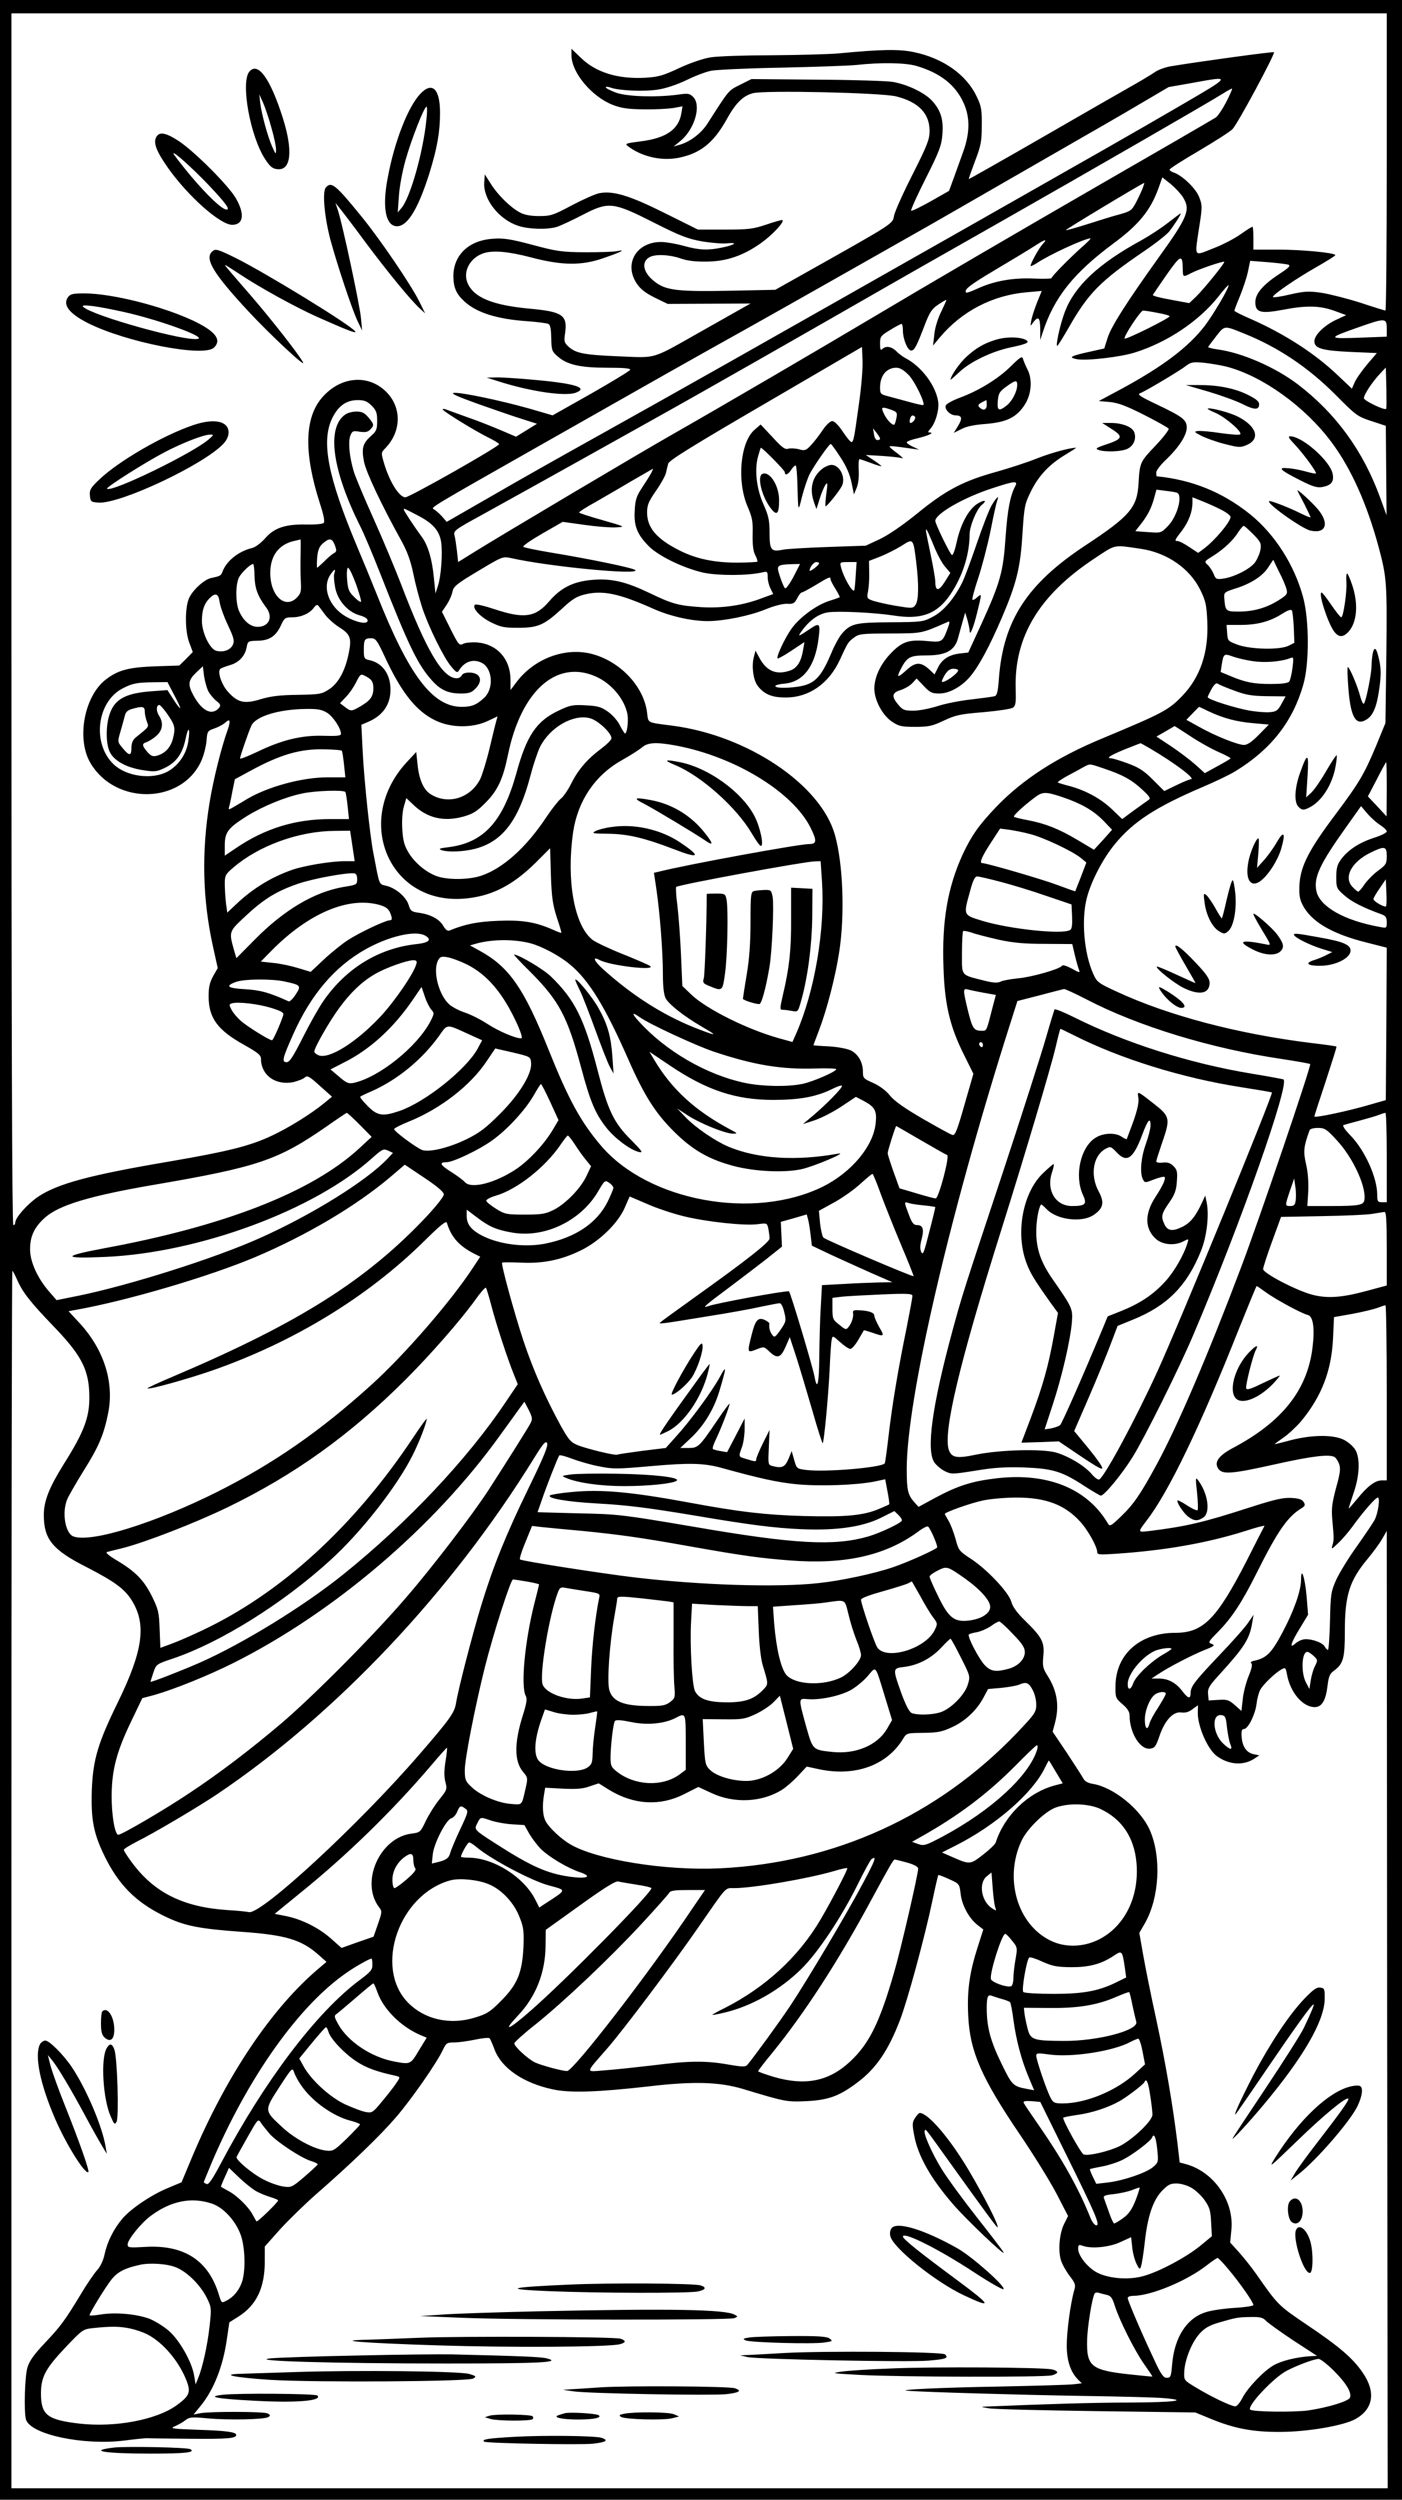 <?xml version="1.0" standalone="no"?>
<!DOCTYPE svg PUBLIC "-//W3C//DTD SVG 20010904//EN"
 "http://www.w3.org/TR/2001/REC-SVG-20010904/DTD/svg10.dtd">
<svg version="1.0" xmlns="http://www.w3.org/2000/svg"
 width="736pt" height="1312pt" viewBox="0 0 736 1312"
 preserveAspectRatio="xMidYMid meet">

<g transform="translate(0,1312) scale(0.1,-0.1)"
fill="#000000" stroke="none">
<path d="M0 6560 l0 -6560 3680 0 3680 0 0 6560 0 6560 -3680 0 -3680 0 0
-6560z m7280 5710 c0 -429 -3 -780 -7 -780 -3 0 -62 18 -131 41 -69 22 -160
45 -203 52 -70 10 -89 9 -169 -9 -50 -12 -89 -17 -88 -12 6 16 120 94 223 153
58 33 105 62 105 66 0 12 -176 29 -303 29 l-127 0 0 60 c0 33 -2 60 -5 60 -4
0 -32 -18 -63 -40 -31 -22 -96 -56 -144 -74 -104 -41 -97 -51 -72 116 16 102
16 111 -1 154 -17 45 -90 115 -135 129 -11 4 -20 10 -20 15 0 5 69 49 153 98
83 49 163 100 177 114 27 27 225 396 218 404 -4 4 -386 -48 -543 -74 -28 -5
-64 -18 -80 -29 -17 -12 -75 -47 -130 -78 -55 -31 -268 -153 -472 -271 -205
-118 -375 -214 -377 -214 -2 0 13 42 32 93 31 81 36 103 36 187 1 83 -2 102
-26 152 -54 115 -174 201 -328 234 -78 17 -175 15 -395 -6 -55 -5 -215 -9
-355 -10 -140 0 -284 -5 -320 -11 -38 -6 -106 -29 -164 -56 -85 -40 -111 -47
-178 -51 -145 -8 -261 28 -340 106 l-48 46 0 -34 c0 -91 107 -218 218 -261 45
-17 80 -22 162 -23 58 -1 127 3 154 7 l49 9 -6 -36 c-14 -85 -79 -131 -214
-148 -78 -10 -84 -12 -67 -25 73 -55 172 -78 262 -62 116 22 187 77 257 203
47 85 85 123 138 137 62 16 671 3 752 -17 116 -29 175 -89 175 -181 0 -44 -11
-73 -88 -226 -49 -96 -93 -194 -98 -217 -10 -47 15 -32 -487 -314 l-137 -77
-242 -5 c-260 -5 -324 2 -379 39 -71 48 -88 111 -38 138 31 16 102 13 161 -7
36 -13 80 -18 138 -17 104 1 192 31 286 98 59 42 122 110 112 120 -2 2 -40 -8
-83 -23 -72 -24 -94 -27 -221 -27 l-140 0 -175 87 c-184 92 -270 118 -343 104
-21 -4 -86 -33 -145 -64 -97 -52 -111 -56 -171 -56 -44 0 -76 6 -99 18 -50 26
-116 91 -153 149 l-33 52 -3 -43 c-6 -87 77 -194 178 -227 57 -19 156 -21 206
-5 20 7 80 35 132 62 137 71 159 69 376 -41 138 -70 176 -84 252 -98 49 -8
109 -13 132 -10 58 6 41 -8 -26 -22 -76 -16 -122 -14 -204 9 -40 11 -93 20
-118 20 -129 0 -196 -114 -128 -217 20 -30 45 -50 95 -75 l68 -33 217 1 218 1
-48 -27 c-26 -15 -119 -67 -207 -117 -273 -154 -231 -141 -440 -133 -185 8
-223 16 -263 53 -19 18 -22 27 -16 64 15 99 -11 117 -185 133 -197 18 -295 59
-327 136 -24 58 12 128 79 153 49 19 134 12 255 -20 159 -42 264 -44 376 -5
94 32 128 49 76 38 -19 -4 -96 -6 -170 -6 -122 1 -148 5 -275 39 -116 31 -152
36 -208 32 -125 -8 -206 -85 -207 -195 0 -59 15 -95 57 -133 64 -60 172 -94
333 -105 52 -4 101 -10 109 -14 10 -5 14 -28 15 -75 1 -62 3 -69 33 -95 49
-44 118 -60 261 -60 86 0 123 -3 120 -11 -2 -6 -95 -62 -205 -125 l-202 -114
-120 35 c-152 43 -361 87 -398 83 -20 -2 15 -18 132 -60 88 -31 192 -67 232
-79 l72 -23 -55 -34 -55 -34 -82 35 c-45 19 -120 49 -167 65 -47 17 -98 35
-113 41 -16 6 -26 7 -22 1 8 -13 174 -115 240 -147 30 -15 55 -30 55 -34 0
-13 -470 -279 -492 -279 -32 0 -83 81 -112 179 -16 55 -16 55 8 80 85 89 85
216 1 297 -94 91 -237 78 -332 -30 -95 -107 -99 -292 -14 -557 21 -64 27 -97
20 -104 -6 -5 -45 -9 -87 -8 -111 3 -171 -16 -219 -71 -22 -25 -52 -48 -69
-52 -72 -17 -137 -69 -157 -127 -7 -18 -12 -21 -60 -31 -39 -9 -104 -71 -118
-114 -19 -56 -17 -169 5 -226 l18 -48 -35 -36 -36 -35 -123 -4 c-141 -5 -197
-19 -262 -69 -114 -87 -156 -313 -81 -439 131 -222 478 -216 581 10 13 28 25
75 28 105 4 52 5 54 42 67 21 7 46 21 56 30 26 24 30 12 13 -38 -33 -91 -76
-264 -95 -382 -42 -256 -37 -504 17 -750 l26 -118 -24 -42 c-18 -33 -24 -57
-24 -107 1 -114 47 -177 190 -256 69 -39 85 -52 85 -71 0 -87 78 -142 172
-122 23 6 50 16 58 24 13 12 24 6 79 -44 l64 -57 -44 -36 c-69 -56 -183 -127
-273 -169 -115 -54 -228 -82 -536 -135 -419 -71 -586 -116 -690 -185 -57 -39
-120 -110 -120 -136 0 -7 -4 -13 -10 -13 -7 0 -10 1067 -10 3180 l0 3180 3610
0 3610 0 0 -780z m-2469 504 c125 -37 204 -99 247 -193 35 -75 34 -159 -1
-256 -14 -38 -36 -101 -50 -139 l-25 -68 -97 -55 c-53 -30 -99 -52 -102 -49
-3 3 31 79 77 170 71 141 83 173 87 229 7 79 -8 127 -53 177 -39 43 -128 86
-206 100 -29 5 -208 11 -398 12 l-345 3 -60 -30 c-62 -31 -56 -24 -170 -202
-32 -51 -89 -95 -144 -112 l-35 -10 36 29 c75 62 111 187 67 231 -19 19 -27
20 -82 12 -115 -15 -267 -10 -324 11 -29 11 -53 23 -53 28 0 4 11 3 23 -1 44
-17 180 -23 252 -11 41 6 102 27 150 50 44 22 103 44 130 49 28 5 194 13 370
16 176 4 352 10 390 14 128 14 258 12 316 -5z m1374 -215 c-258 -150 -385
-222 -1040 -594 -1291 -732 -1533 -869 -2015 -1138 -173 -96 -421 -236 -550
-311 l-235 -135 -25 29 c-14 15 -33 32 -42 37 -19 9 -27 4 597 358 599 340
703 399 1045 590 165 92 712 402 955 540 61 35 241 138 400 230 160 92 342
197 405 233 63 36 192 110 285 165 l170 100 125 22 c209 38 210 40 -75 -126z
m252 25 c-20 -38 -44 -74 -55 -81 -43 -26 -350 -204 -592 -343 -435 -251 -913
-530 -1210 -707 -281 -167 -766 -451 -1050 -613 -171 -97 -893 -526 -1030
-611 l-95 -59 -6 57 c-4 32 -9 69 -13 83 -6 24 2 30 141 106 139 77 245 135
923 514 232 129 821 465 1195 680 55 32 316 180 580 330 489 278 1128 646
1200 692 22 14 41 24 43 23 2 -2 -12 -34 -31 -71z m-227 -499 c41 -66 27 -102
-130 -320 -165 -231 -248 -360 -266 -420 l-17 -54 -76 -17 c-100 -22 -115 -30
-69 -39 50 -10 231 11 306 35 171 54 334 163 438 293 29 38 54 65 54 60 0 -18
-83 -158 -126 -214 -86 -112 -223 -215 -444 -334 l-112 -60 59 -5 c45 -5 85
-20 180 -68 67 -34 124 -66 128 -72 3 -5 -28 -46 -69 -89 -81 -85 -83 -89 -89
-198 -7 -127 -46 -172 -278 -325 -307 -202 -432 -395 -455 -698 -5 -70 -10
-91 -23 -94 -9 -3 -63 -10 -121 -17 -58 -6 -138 -22 -178 -35 -40 -13 -97 -24
-126 -24 -48 0 -57 3 -80 31 -37 43 -34 64 12 77 21 7 49 23 61 36 l23 25 38
-40 c32 -34 43 -39 81 -39 52 0 117 36 162 89 47 56 103 161 166 308 78 182
98 264 109 446 9 140 11 151 45 220 41 82 96 140 181 191 33 20 58 36 55 36
-33 0 -134 -28 -205 -56 -49 -20 -145 -51 -212 -70 -174 -48 -264 -95 -412
-215 -77 -63 -154 -116 -200 -138 l-75 -35 -202 -7 c-111 -4 -215 -10 -232
-14 -62 -13 -71 -3 -71 86 0 69 -5 91 -32 152 -37 83 -48 182 -28 253 7 24 13
44 14 44 9 0 126 -119 126 -128 0 -20 17 -14 35 14 9 14 19 23 23 20 3 -4 7
-46 8 -94 4 -152 4 -153 24 -70 11 43 29 96 40 119 24 46 102 158 111 159 3 0
26 -31 51 -70 31 -47 49 -89 58 -132 l13 -63 14 34 c9 21 13 58 11 93 -2 32 0
58 4 58 4 0 31 -9 60 -20 28 -11 53 -18 55 -17 1 2 -17 16 -40 31 l-42 28 85
-5 c47 -3 94 -8 105 -12 11 -5 1 6 -22 24 -24 17 -43 34 -43 37 0 5 28 2 125
-12 l30 -4 -32 15 c-18 8 -33 19 -33 23 0 5 26 15 58 22 55 13 91 30 62 30
-10 0 -9 4 3 18 28 30 49 103 42 145 -13 84 -87 183 -171 227 -15 8 -38 25
-50 38 -25 24 -54 28 -72 10 -9 -9 -12 -3 -12 28 0 37 3 42 53 72 29 18 56 32
60 32 4 0 7 -16 7 -35 0 -45 25 -105 43 -105 17 0 28 20 70 130 27 71 39 89
72 111 22 15 41 26 43 25 1 -2 -11 -29 -27 -62 -17 -34 -33 -84 -36 -119 l-7
-59 35 42 c116 139 279 223 458 238 l78 7 -25 -61 c-13 -33 -27 -76 -30 -94
-6 -33 -6 -33 10 -10 27 35 36 26 37 -35 l0 -58 13 40 c59 183 162 312 371
467 133 98 194 173 236 288 l21 59 44 -35 c24 -20 53 -51 64 -69z m-210 51
c-5 -14 -20 -47 -34 -74 -24 -46 -28 -50 -88 -67 -35 -9 -112 -33 -171 -52
-60 -19 -110 -33 -112 -31 -3 3 404 248 412 248 1 0 -2 -11 -7 -24z m-326
-318 c-62 -56 -154 -149 -154 -158 0 -3 -42 -4 -94 -2 -108 5 -209 -13 -295
-53 -30 -14 -56 -23 -59 -21 -14 15 20 41 155 121 81 48 172 103 200 121 61
40 75 43 46 12 -20 -22 -63 -100 -63 -114 0 -3 15 4 33 15 67 45 248 128 281
130 6 1 -17 -23 -50 -51z m535 -110 c1 -43 1 -44 43 -22 40 21 170 65 175 60
5 -5 -107 -143 -149 -184 l-35 -33 -97 18 c-53 9 -95 20 -94 25 2 4 35 52 73
107 74 105 83 108 84 29z m554 23 c14 -5 4 -16 -47 -49 -86 -57 -126 -103
-126 -148 0 -54 28 -62 144 -40 125 24 194 22 270 -5 l63 -23 -56 -26 c-60
-29 -111 -79 -111 -111 0 -37 39 -49 187 -56 l141 -6 -52 -61 c-28 -34 -58
-76 -65 -94 l-14 -32 -76 72 c-119 113 -275 214 -453 293 -49 21 -88 41 -88
44 0 4 13 38 29 76 16 39 35 96 42 128 l12 58 91 -7 c50 -4 99 -10 109 -13z
m-687 -253 c35 -6 64 -14 64 -18 0 -10 -229 -124 -236 -117 -8 8 83 147 97
147 6 0 40 -5 75 -12z m1204 -82 l0 -43 -132 -5 c-181 -7 -182 -4 -20 53 144
51 152 51 152 -5z m-753 -25 c181 -72 341 -179 486 -325 105 -106 113 -112
186 -136 l76 -25 2 -235 2 -235 -34 94 c-89 244 -231 440 -431 593 -118 90
-294 167 -422 184 -29 4 -51 10 -50 13 2 3 21 29 43 57 44 56 41 56 142 15z
m-2017 -364 c-26 -189 -29 -207 -41 -207 -5 0 -25 25 -45 55 -22 33 -44 55
-55 55 -10 0 -32 -20 -50 -47 -18 -27 -45 -62 -61 -79 -27 -29 -33 -31 -64
-22 -19 5 -44 6 -56 3 -16 -6 -33 6 -82 60 l-63 67 -31 -27 c-76 -64 -95 -271
-37 -405 24 -55 28 -77 26 -145 -1 -55 3 -89 14 -109 8 -16 13 -31 11 -34 -3
-2 -52 -5 -108 -5 -119 0 -214 20 -301 64 -119 60 -169 118 -170 197 0 40 6
57 46 115 26 37 50 80 53 95 3 15 9 37 12 49 5 17 136 98 512 317 l505 295 3
-70 c2 -39 -6 -139 -18 -222z m1931 188 c187 -49 410 -209 549 -396 103 -138
186 -324 247 -549 43 -160 45 -189 41 -565 l-5 -360 -47 -115 c-64 -153 -89
-196 -217 -367 -136 -181 -180 -266 -187 -361 -3 -52 0 -78 13 -105 43 -92
154 -158 339 -204 l106 -27 -2 -400 -3 -400 -80 -23 c-114 -34 -295 -72 -295
-63 0 4 27 87 60 186 32 98 58 179 56 181 -1 2 -59 10 -127 18 -390 48 -755
144 -1028 271 -96 44 -103 50 -122 93 -48 107 -63 282 -34 396 22 88 86 211
149 286 96 117 215 194 461 299 66 28 143 65 170 82 187 114 302 261 357 455
32 110 31 340 -1 458 -46 171 -150 333 -281 438 -143 114 -303 179 -487 197
-2 0 -3 9 -3 20 0 11 23 41 51 67 67 64 109 128 109 169 0 41 -22 57 -163 124
-82 39 -98 50 -82 56 29 11 212 120 243 145 24 18 35 20 92 15 36 -4 90 -13
121 -21z m-1670 -44 c32 -34 87 -147 76 -157 -2 -2 -34 5 -73 16 -38 10 -88
24 -111 30 -40 10 -43 13 -43 46 0 62 33 103 84 104 21 0 39 -11 67 -39z
m2506 -177 c-9 -9 -117 43 -117 56 0 19 43 84 84 128 l31 33 3 -107 c1 -59 1
-108 -1 -110z m-5326 17 c24 -25 29 -37 29 -80 0 -44 -4 -54 -31 -78 -45 -40
-52 -65 -38 -137 12 -57 91 -225 198 -418 30 -55 47 -103 61 -170 10 -51 31
-129 45 -173 33 -102 115 -269 155 -315 26 -31 31 -33 40 -18 29 47 76 62 121
38 55 -30 62 -135 11 -182 -40 -38 -66 -48 -119 -48 -152 1 -276 164 -444 588
-27 67 -74 182 -105 255 -153 364 -189 550 -130 672 32 65 74 95 134 95 35 0
49 -6 73 -29z m2728 -22 c30 -11 32 -15 27 -42 -3 -17 -8 -33 -11 -35 -7 -8
-35 19 -51 49 -22 44 -19 47 35 28z m124 -36 c8 -7 -11 -33 -23 -33 -5 0 -6 9
-3 20 5 20 15 25 26 13z m-183 -115 c0 -5 -6 -8 -14 -8 -8 0 -16 13 -18 31
l-5 31 18 -23 c10 -13 19 -27 19 -31z m-1201 -180 c-7 -13 -28 -47 -48 -77
-30 -45 -36 -64 -39 -121 -5 -81 13 -125 74 -187 53 -53 185 -116 288 -139 78
-16 232 -16 309 2 25 6 27 4 27 -25 0 -18 7 -45 15 -60 l14 -29 -55 -20 c-100
-39 -209 -55 -319 -49 -122 8 -154 16 -272 73 -125 60 -199 78 -296 71 -103
-7 -171 -40 -233 -112 -72 -85 -132 -94 -286 -43 -54 18 -101 29 -105 24 -16
-16 25 -62 82 -91 52 -26 69 -30 144 -30 105 0 136 13 231 100 53 50 78 65
120 75 94 23 180 5 357 -74 88 -40 203 -66 288 -66 83 0 218 27 302 61 46 19
93 31 115 30 32 -2 39 2 53 29 8 16 19 30 23 30 5 0 38 18 75 40 71 43 77 45
77 30 0 -6 12 -29 26 -51 14 -23 24 -42 22 -44 -2 -1 -26 -10 -55 -19 -68 -22
-153 -85 -196 -143 -36 -50 -83 -150 -75 -159 3 -2 36 16 73 41 l68 45 -7 -41
c-10 -61 -31 -95 -67 -108 -71 -25 -122 -5 -159 60 l-24 44 -9 -35 c-12 -48
-3 -117 20 -149 34 -45 75 -62 148 -62 122 0 227 73 285 200 41 90 43 92 74
115 25 19 42 21 189 21 171 1 162 -1 305 62 9 4 8 -6 -4 -38 -27 -71 -28 -71
-114 -63 -93 8 -129 -6 -190 -72 -50 -54 -80 -121 -80 -178 0 -61 43 -141 93
-174 36 -24 50 -27 121 -27 71 0 90 4 151 33 62 29 85 34 208 44 76 7 146 17
155 24 14 10 16 27 14 96 -9 275 123 495 414 687 115 76 96 72 246 50 136 -21
254 -103 309 -215 28 -57 33 -78 37 -167 7 -161 -37 -291 -131 -389 -73 -76
-103 -91 -421 -224 -239 -99 -418 -215 -557 -360 -90 -94 -129 -150 -175 -248
-79 -173 -110 -349 -101 -594 6 -193 33 -309 107 -457 l50 -101 -47 -163 c-38
-134 -49 -162 -63 -158 -9 2 -79 41 -156 85 -98 57 -150 94 -173 123 -21 26
-54 50 -87 65 -51 22 -54 26 -54 59 0 49 -24 91 -62 111 -18 9 -67 19 -115 22
-46 2 -83 5 -83 6 0 1 14 37 30 80 40 104 85 277 105 406 31 196 21 466 -22
618 -74 264 -459 522 -852 573 -137 18 -127 12 -134 68 -17 141 -146 275 -299
311 -138 31 -293 -28 -385 -148 l-33 -44 0 53 c0 110 -70 188 -174 197 -30 2
-63 -1 -74 -7 -20 -11 -25 -6 -67 78 l-45 90 25 37 c13 20 27 50 30 68 6 28
21 41 135 109 127 76 129 77 172 68 198 -45 680 -91 653 -63 -11 11 -237 58
-450 93 -71 12 -134 25 -138 29 -5 4 40 35 99 69 l108 62 115 -16 c64 -9 139
-15 166 -13 49 3 49 3 -72 38 -68 19 -123 37 -123 40 0 4 37 28 83 53 45 26
132 76 192 112 61 35 111 64 113 65 1 0 -3 -10 -9 -22z m1911 -69 c-27 -50
-41 -125 -51 -267 -12 -183 -28 -240 -127 -457 l-69 -150 -45 -5 c-57 -7 -94
-31 -115 -76 l-17 -34 -25 24 c-45 42 -73 43 -119 2 -49 -45 -57 -45 -36 -3
35 69 49 77 138 77 103 0 149 26 166 93 6 23 17 62 24 87 l13 45 12 -40 c6
-22 11 -47 11 -54 0 -34 19 10 39 91 26 106 26 105 1 83 -11 -10 -23 -16 -25
-13 -3 3 10 54 30 113 20 60 49 172 65 249 15 78 31 149 35 159 13 32 -4 17
-29 -25 -14 -24 -49 -115 -79 -203 -30 -88 -64 -180 -77 -205 -42 -83 -98
-149 -153 -177 -50 -27 -57 -28 -222 -29 -186 -1 -210 -7 -257 -62 -14 -17
-38 -61 -53 -98 -46 -109 -77 -149 -132 -168 -49 -17 -163 -22 -163 -7 0 5 22
11 50 13 98 10 159 91 177 236 11 82 6 86 -48 49 -60 -40 -63 -41 -41 -10 41
57 88 91 138 99 55 8 245 -1 348 -17 134 -21 214 5 280 90 72 95 116 222 116
336 0 43 37 132 63 154 30 24 18 31 -19 9 -47 -28 -90 -105 -111 -200 -9 -42
-20 -75 -26 -71 -11 7 -87 163 -87 179 0 37 148 122 295 170 121 40 140 42
125 13z m848 -35 c33 -10 3 -124 -46 -174 -37 -38 -37 -38 -104 -33 l-68 5 29
37 c36 46 56 85 70 138 l12 43 47 -6 c26 -3 53 -7 60 -10z m232 -89 c28 -14
50 -31 50 -38 0 -26 -85 -127 -143 -169 l-27 -20 -47 31 c-25 17 -52 31 -60
31 -19 0 -17 5 22 55 35 47 55 99 55 147 l0 28 50 -20 c28 -11 73 -31 100 -45z
m-4214 -32 c77 -40 111 -79 120 -139 8 -58 0 -177 -17 -229 l-13 -40 -8 79
c-9 100 -31 173 -63 217 -44 60 -95 138 -95 144 0 8 -2 9 76 -32z m4383 -97
c39 -40 43 -48 38 -80 -3 -20 -16 -50 -28 -67 -25 -35 -110 -78 -168 -86 -35
-5 -39 -3 -50 25 -7 17 -21 38 -32 48 -18 16 -17 18 29 46 58 37 107 83 133
126 12 17 24 32 28 32 4 0 26 -20 50 -44z m-1678 -58 c18 -45 45 -96 61 -113
l27 -32 -30 -48 c-32 -50 -49 -49 -49 3 0 13 -11 78 -25 144 -27 132 -27 128
-21 128 2 0 19 -37 37 -82z m-3323 -45 c-1 -43 -1 -106 1 -141 3 -55 1 -66
-19 -87 -61 -65 -141 6 -141 126 -1 90 43 150 122 169 19 4 35 8 36 9 2 1 2
-34 1 -76z m180 45 c10 -28 10 -34 -6 -42 -9 -5 -32 -24 -50 -43 -19 -18 -36
-33 -37 -33 -2 0 -2 24 0 53 4 40 10 57 30 75 35 30 48 28 63 -10z m3052 -90
c14 -116 13 -200 -4 -223 -14 -19 -17 -19 -108 -4 -51 9 -106 22 -121 28 -26
10 -27 13 -20 48 4 21 7 65 6 98 l-1 61 57 22 c31 12 82 38 112 56 64 41 63
43 79 -86z m1944 -141 c6 -24 2 -30 -41 -57 -63 -40 -132 -60 -210 -60 -68 0
-71 2 -76 73 -2 27 2 30 55 47 82 25 145 65 175 111 l27 41 31 -64 c18 -34 35
-75 39 -91z m-2454 136 c-1 -10 -50 -47 -50 -38 0 17 22 45 35 45 8 0 15 -3
15 -7z m192 -65 c-2 -40 -6 -75 -8 -77 -10 -11 -57 72 -69 122 -7 26 -6 27 38
27 l44 0 -5 -72z m-3156 -1 c2 -65 16 -105 61 -165 38 -50 16 -102 -44 -102
-40 0 -76 32 -99 85 -18 45 -18 138 1 175 14 26 60 70 74 70 3 0 7 -28 7 -63z
m2840 16 c-13 -27 -31 -57 -40 -68 -14 -19 -15 -19 -29 15 -8 19 -17 47 -21
62 -7 30 2 35 72 37 l42 1 -24 -47z m-2307 -59 c17 -48 29 -89 26 -92 -3 -4
-20 8 -37 26 -27 26 -32 40 -36 92 -3 36 0 60 5 60 6 0 25 -39 42 -86z m-114
56 c-4 -11 -1 -45 5 -76 14 -68 67 -127 129 -144 26 -7 41 -17 41 -27 0 -22
-59 -11 -116 22 -87 51 -124 152 -80 218 22 32 30 35 21 7z m-602 -150 c3 -22
22 -76 43 -120 32 -68 36 -84 26 -105 -13 -27 -49 -40 -86 -31 -34 8 -76 95
-76 157 0 56 12 91 40 119 31 31 47 25 53 -20z m552 -64 c15 -21 50 -52 77
-69 57 -36 65 -57 49 -134 -18 -92 -54 -158 -102 -190 -40 -26 -48 -28 -166
-30 -94 -1 -142 -7 -195 -23 -85 -26 -120 -18 -171 39 -34 37 -57 106 -40 121
4 3 27 12 50 19 47 13 80 48 88 95 6 31 8 32 57 33 62 1 96 23 123 81 18 39
22 42 60 42 46 0 92 21 113 51 8 11 17 17 21 12 4 -4 20 -25 36 -47z m5087
-71 l3 -79 -30 -15 c-45 -23 -195 -20 -265 4 -54 20 -55 21 -58 63 l-3 42 74
0 c86 0 155 18 217 58 30 19 47 25 52 18 3 -6 8 -47 10 -91z m-4772 -152 c87
-188 165 -286 265 -334 82 -40 193 -41 274 -4 l53 25 -6 -22 c-4 -13 -20 -78
-36 -146 -16 -67 -39 -140 -49 -161 -51 -100 -167 -136 -258 -81 -39 23 -63
77 -71 158 l-7 65 -52 -56 c-276 -302 -93 -741 297 -714 144 10 257 66 381
188 l77 77 4 -142 c4 -116 10 -155 31 -221 15 -43 25 -80 24 -81 -1 -2 -22 6
-46 17 -91 40 -159 51 -286 46 -108 -4 -176 -18 -255 -51 -10 -4 -21 4 -32 23
-20 36 -66 61 -127 70 -40 5 -46 10 -55 39 -12 42 -64 88 -115 102 -44 11 -37
-4 -71 173 -18 91 -49 387 -56 533 l-7 140 33 14 c79 33 120 91 120 170 0 81
-42 140 -110 155 -28 6 -30 10 -30 54 0 55 4 61 39 61 23 0 31 -11 71 -97z
m4556 -23 c61 -10 151 -3 198 16 17 7 18 3 11 -52 -4 -32 -12 -65 -17 -71 -7
-9 -40 -13 -97 -13 -91 0 -135 9 -215 43 l-48 20 6 40 c9 56 12 58 58 41 22
-8 69 -19 104 -24z m-5483 -157 c9 -17 29 -41 43 -52 22 -17 24 -24 14 -36
-36 -43 -89 -18 -134 64 -32 59 -29 81 18 125 l31 29 6 -50 c4 -27 14 -63 22
-80z m3937 109 c0 -17 -76 -70 -85 -60 -3 2 5 18 15 36 14 22 27 32 45 32 14
0 25 -4 25 -8z m-1904 -32 c83 -36 152 -118 168 -199 6 -36 -2 -101 -13 -101
-3 1 -15 20 -27 43 -11 24 -39 55 -63 72 -36 25 -54 30 -116 33 -66 4 -82 1
-139 -26 -120 -56 -171 -131 -226 -333 -71 -254 -173 -364 -359 -386 -41 -5
-50 -8 -36 -14 33 -13 117 -10 179 6 145 38 229 149 291 385 15 58 38 125 50
150 53 104 176 174 263 150 41 -11 112 -77 112 -105 0 -8 -24 -32 -52 -53 -73
-54 -122 -110 -159 -184 -17 -34 -42 -71 -56 -81 -13 -11 -47 -54 -75 -96
-105 -159 -228 -269 -341 -307 -61 -21 -164 -23 -224 -6 -57 17 -122 68 -157
125 -23 38 -30 62 -34 122 -3 45 0 93 8 121 l13 45 36 -34 c74 -72 163 -92
267 -62 48 14 69 27 115 74 62 63 90 123 116 251 69 334 254 499 459 410z
m-1203 -1 c29 -16 37 -28 37 -62 0 -41 -15 -63 -64 -92 -51 -30 -54 -30 -86
-5 l-25 19 31 33 c18 18 41 52 53 76 24 47 24 47 54 31z m-1009 -96 c20 -37
34 -68 32 -70 -2 -2 -18 18 -35 45 l-32 50 -67 -5 c-149 -9 -209 -40 -236
-120 -21 -60 -21 -155 0 -199 22 -47 88 -83 173 -96 63 -10 72 -9 115 11 62
30 94 75 110 152 15 73 26 60 14 -15 -10 -64 -51 -124 -107 -155 -81 -45 -217
-27 -284 37 -115 109 -89 329 47 399 50 26 76 31 158 32 l77 1 35 -67z m5566
22 c61 -23 93 -28 172 -29 l97 -1 -22 -40 c-19 -35 -27 -40 -61 -43 -22 -2
-69 2 -105 8 -79 14 -221 59 -221 71 0 4 10 24 21 44 14 24 25 33 33 26 6 -5
45 -21 86 -36z m-5605 -118 c43 -61 47 -76 34 -129 -12 -51 -42 -83 -87 -95
-20 -5 -31 0 -49 21 -28 33 -29 43 -3 51 11 4 34 18 50 32 34 29 40 69 14 108
-15 24 -14 55 3 55 4 -1 22 -20 38 -43z m-115 9 c0 -14 5 -37 11 -53 11 -30
14 -25 -60 -85 -14 -12 -21 -29 -21 -53 0 -43 -11 -44 -44 -4 -30 36 -30 33
-12 95 8 27 17 61 21 76 4 20 14 30 38 37 55 16 67 13 67 -13z m5586 0 c74
-35 147 -55 236 -62 l79 -7 -52 -53 c-37 -38 -61 -54 -79 -54 -34 1 -152 48
-235 95 l-67 37 33 34 c18 19 33 34 34 34 1 0 24 -11 51 -24z m-4629 -7 c32
-20 73 -82 73 -111 0 -10 -21 -12 -90 -10 -114 4 -219 -21 -347 -83 -51 -24
-93 -41 -93 -36 0 11 45 141 60 173 23 48 142 85 284 87 64 1 85 -3 113 -20z
m4532 -123 c45 -30 111 -67 146 -82 36 -16 65 -31 65 -34 0 -3 -31 -21 -68
-41 l-67 -37 -50 45 c-27 24 -85 68 -127 96 l-77 51 47 27 c26 15 47 27 48 28
0 1 37 -23 83 -53z m-2696 -50 c308 -59 609 -244 702 -430 34 -68 33 -86 -6
-86 -55 0 -644 -108 -790 -145 l-26 -6 13 -87 c18 -122 34 -328 34 -444 0 -67
5 -108 14 -127 18 -33 95 -94 191 -150 81 -47 80 -50 -7 -17 -181 68 -349 172
-513 320 -48 43 -57 69 -17 47 54 -29 293 -57 266 -32 -5 5 -67 32 -139 61
-71 28 -145 63 -163 76 -97 74 -140 313 -103 568 25 165 117 300 259 378 41
23 86 52 101 64 31 28 76 30 184 10z m2487 -16 c132 -78 240 -160 211 -160 -6
0 -40 -14 -75 -31 l-64 -31 -59 59 c-47 47 -74 65 -132 86 -40 15 -80 27 -89
27 -28 0 -1 17 78 49 41 16 76 30 77 30 1 1 25 -13 53 -29z m-4246 -10 c3 -3
8 -36 12 -73 l7 -67 -95 0 c-131 0 -308 -48 -418 -112 -19 -12 -50 -30 -69
-41 -32 -19 -33 -19 -28 -1 3 10 11 47 17 81 l13 63 81 44 c158 86 263 117
393 113 45 -1 84 -4 87 -7z m5486 -202 l-1 -143 -49 53 -49 52 47 90 c25 50
48 90 49 90 2 0 3 -64 3 -142z m-1484 108 c98 -33 144 -58 200 -110 41 -38 46
-47 33 -55 -8 -6 -43 -30 -77 -55 l-61 -45 -52 50 c-58 56 -138 100 -223 123
-32 8 -60 17 -63 19 -2 3 20 18 49 34 29 15 67 36 83 45 39 21 31 21 111 -6z
m-3983 -123 c3 -5 8 -38 12 -75 l7 -67 -99 0 c-182 0 -343 -49 -495 -153 l-58
-39 0 54 c0 69 17 91 115 153 84 52 200 100 290 119 66 15 221 20 228 8z
m3765 -27 c100 -34 162 -70 215 -124 l45 -47 -47 -53 -48 -52 -84 50 c-99 59
-169 87 -262 105 -38 7 -71 15 -74 18 -5 6 44 52 106 99 44 34 59 34 149 4z
m1667 -146 c19 -12 35 -27 35 -34 0 -7 -31 -22 -69 -34 -77 -25 -137 -65 -172
-114 -19 -26 -24 -46 -24 -92 0 -56 2 -60 42 -95 36 -33 101 -66 196 -100 22
-8 27 -17 27 -42 0 -31 -1 -31 -37 -24 -185 33 -314 106 -332 187 -16 72 16
141 158 340 l76 107 33 -39 c18 -21 48 -48 67 -60z m-1840 -47 c68 -16 225
-90 269 -126 l29 -24 -28 -74 c-16 -41 -30 -75 -30 -77 -1 -1 -43 14 -94 33
-73 28 -371 115 -395 115 -16 0 -1 35 44 104 l50 77 48 -6 c26 -4 74 -13 107
-22z m-3561 -23 c3 -22 9 -58 12 -80 l6 -40 -54 0 c-69 0 -209 -23 -273 -45
-107 -37 -206 -97 -291 -177 l-51 -48 -7 52 c-3 29 -6 74 -6 100 0 42 4 50 43
83 134 116 345 193 534 194 l81 1 6 -40z m5436 -93 c0 -40 -4 -46 -43 -75 -24
-17 -56 -49 -72 -71 -15 -23 -31 -41 -35 -41 -3 0 -17 11 -30 25 -48 51 -5
131 95 180 74 36 85 34 85 -18z m-2965 -132 c17 -253 -38 -578 -135 -799 l-20
-45 -72 20 c-165 46 -380 153 -459 229 l-47 45 -7 165 c-4 91 -13 207 -19 258
-7 51 -9 95 -6 97 21 13 672 133 727 134 l31 1 7 -105z m-2440 11 c0 -29 -2
-30 -70 -41 -154 -26 -313 -120 -467 -276 l-97 -98 -11 37 c-29 103 -30 101
58 183 96 90 164 132 278 171 76 26 253 59 294 54 10 -1 15 -12 15 -30z m3380
-15 c61 -16 169 -49 240 -74 l130 -44 3 -63 c2 -44 -1 -66 -10 -71 -38 -25
-314 4 -458 47 -105 32 -103 28 -68 155 15 57 26 79 37 79 9 0 66 -13 126 -29z
m2021 -128 c-7 -7 -66 26 -66 38 0 6 15 31 33 57 l32 47 3 -69 c2 -37 1 -70
-2 -73z m-5279 6 c35 -11 47 -23 57 -56 5 -16 3 -23 -6 -23 -25 0 -163 -66
-223 -105 -33 -22 -90 -68 -127 -103 l-67 -63 -66 20 c-36 11 -95 24 -131 27
l-65 7 53 54 c197 201 411 291 575 242z m3245 -181 c79 -17 136 -22 245 -22
l142 -1 14 -60 c8 -33 18 -68 22 -77 6 -15 -1 -13 -38 8 -28 15 -48 21 -52 15
-10 -17 -160 -60 -232 -66 -37 -4 -78 -11 -90 -17 -16 -8 -38 -7 -86 5 -126
32 -117 21 -117 145 0 60 3 111 6 115 3 3 23 -1 45 -8 21 -8 85 -24 141 -37z
m-3011 22 c38 -21 22 -38 -43 -45 -198 -21 -371 -126 -491 -300 -23 -33 -71
-118 -107 -190 -51 -101 -70 -130 -85 -130 -27 0 -23 18 34 146 93 209 218
355 379 446 123 69 260 101 313 73z m554 -41 c60 -16 154 -66 208 -112 99 -82
184 -221 307 -501 82 -186 141 -279 239 -376 98 -97 183 -146 317 -181 109
-28 259 -35 350 -16 66 14 251 93 194 82 -222 -40 -423 -27 -575 36 -70 30
-172 99 -225 154 l-45 47 55 -36 c64 -42 197 -96 237 -96 26 0 26 1 -12 21
-187 100 -308 211 -401 367 l-25 42 110 -74 c192 -129 344 -179 541 -179 139
0 228 17 310 58 28 14 50 21 50 15 0 -13 -86 -100 -155 -158 l-50 -42 64 21
c35 12 97 44 139 72 l75 50 44 -23 c56 -30 67 -51 60 -115 -12 -121 -127 -258
-277 -333 -363 -179 -918 -77 -1166 216 -106 125 -170 242 -274 502 -130 324
-207 435 -362 520 l-51 28 39 11 c85 22 193 22 279 0z m-336 -110 c109 -54
192 -152 266 -314 22 -49 29 -75 21 -75 -31 0 -117 37 -176 75 -36 24 -89 50
-118 60 -29 9 -65 28 -81 41 -57 48 -91 178 -61 234 10 19 18 21 48 16 20 -3
66 -20 101 -37z m-264 -1 c-15 -51 -115 -196 -189 -275 -127 -135 -268 -223
-323 -202 -13 5 -23 14 -23 20 0 20 80 160 132 230 58 79 117 136 184 175 55
33 167 73 202 74 20 0 22 -4 17 -22z m-693 -89 c88 -19 91 -22 60 -69 -14 -22
-31 -38 -36 -36 -104 47 -148 59 -229 64 -94 5 -108 17 -46 39 44 15 183 16
251 2z m772 -148 c16 -18 16 -21 -3 -59 -69 -135 -272 -298 -406 -326 -25 -5
-37 0 -75 33 l-45 38 70 36 c137 68 261 182 361 328 l47 69 17 -50 c9 -28 25
-59 34 -69z m2902 88 l62 -11 -15 -56 c-36 -141 -32 -132 -62 -132 -39 0 -47
13 -71 111 -26 108 -25 113 3 105 12 -3 50 -11 83 -17z m535 -33 c272 -142
657 -260 1033 -315 77 -12 141 -23 144 -26 7 -7 -271 -826 -364 -1070 -170
-450 -329 -823 -440 -1028 -87 -161 -124 -214 -191 -278 -51 -49 -57 -52 -67
-35 -108 183 -316 268 -584 237 -128 -15 -201 -38 -316 -99 l-94 -51 -20 22
c-36 40 -42 64 -42 176 0 369 225 1338 541 2331 l40 126 117 30 c64 17 122 32
128 33 6 0 57 -23 115 -53z m-4278 -46 c55 -17 68 -25 64 -38 -15 -47 -53
-132 -59 -132 -14 0 -130 72 -164 102 -19 17 -41 43 -49 59 -13 25 -13 28 3
33 32 9 137 -3 205 -24z m1937 -50 c49 -35 291 -147 385 -179 212 -71 356 -95
538 -89 59 2 107 0 107 -4 0 -12 -123 -66 -178 -77 -76 -16 -210 -14 -300 5
-202 42 -418 167 -561 326 -37 42 -34 48 9 18z m-904 -86 l75 -34 -23 -43
c-59 -109 -276 -282 -411 -328 -87 -30 -116 -26 -167 26 -24 24 -42 47 -39 49
2 2 30 16 61 29 135 60 264 166 353 290 45 64 37 63 151 11z m2704 -60 c0 -8
-4 -12 -10 -9 -5 3 -10 10 -10 16 0 5 5 9 10 9 6 0 10 -7 10 -16z m-2372 -92
c6 -56 -60 -165 -163 -268 -73 -73 -106 -99 -175 -133 -88 -43 -189 -69 -231
-58 -27 8 -150 98 -150 111 0 4 36 23 79 40 165 67 322 189 406 315 l46 68 92
-21 c92 -22 93 -22 96 -54z m101 -207 l43 -94 -26 -44 c-45 -78 -124 -163
-193 -211 -113 -76 -242 -109 -274 -69 -8 9 -40 33 -72 53 -57 36 -63 50 -23
50 35 0 171 65 239 114 79 56 174 159 219 237 18 32 35 59 38 59 3 0 25 -43
49 -95z m-1001 -118 l63 -64 -67 -62 c-250 -229 -707 -407 -1344 -524 -217
-41 -213 -54 14 -44 492 22 1095 245 1399 518 54 48 60 51 84 40 l26 -12 -29
-31 c-110 -116 -399 -296 -674 -418 -235 -105 -680 -246 -949 -301 l-114 -23
-39 45 c-61 70 -101 158 -100 223 0 69 23 116 79 166 74 65 233 113 563 170
556 95 658 130 915 308 55 39 102 70 105 71 3 1 34 -28 68 -62z m5392 -172 l0
-235 -25 0 c-22 0 -25 4 -25 38 0 92 -65 235 -142 314 -28 29 -42 50 -35 53 6
2 46 13 87 24 41 11 86 24 100 30 14 5 28 10 33 10 4 1 7 -105 7 -234z m-2445
90 c70 -41 132 -76 137 -77 15 -5 -44 -228 -60 -228 -7 0 -53 12 -102 27 l-88
26 -31 86 c-17 48 -31 92 -31 98 0 13 41 143 45 143 1 0 59 -34 130 -75z
m2183 0 c86 -92 158 -250 144 -316 -5 -24 -32 -29 -173 -29 l-126 0 5 78 c2
49 -2 101 -12 143 -15 66 -12 93 19 177 2 7 21 12 44 12 35 0 45 -6 99 -65z
m-4000 -22 c17 -27 43 -63 58 -81 l27 -33 -24 -51 c-31 -66 -110 -147 -174
-179 -43 -21 -64 -24 -151 -24 -94 0 -104 2 -149 30 -27 17 -50 35 -52 42 -2
6 18 18 49 27 111 32 260 149 340 267 18 27 36 49 39 49 3 0 20 -21 37 -47z
m-688 -262 c0 -11 -39 -60 -86 -111 -317 -338 -672 -563 -1336 -845 -76 -32
-136 -60 -134 -62 7 -8 207 48 338 93 430 150 817 386 1116 681 85 84 114 107
118 95 22 -75 65 -123 147 -164 l28 -14 -39 -59 c-114 -174 -358 -456 -532
-613 -268 -243 -513 -413 -809 -562 -330 -165 -664 -269 -756 -234 -43 17 -61
127 -32 195 8 19 46 85 85 148 80 127 107 190 130 305 32 160 -22 331 -147
468 l-61 66 38 7 c270 48 700 175 942 277 273 116 529 268 710 421 l75 64 103
-69 c69 -46 102 -75 102 -87z m2296 -4 c23 -61 71 -182 107 -267 36 -85 64
-156 63 -158 -5 -5 -459 189 -473 202 -6 6 -14 40 -18 76 l-6 65 78 43 c43 23
105 67 138 97 33 30 62 54 65 54 3 1 24 -50 46 -112z m-1406 38 c0 -6 -14 -39
-30 -72 -56 -112 -168 -188 -326 -220 -100 -20 -225 -7 -315 33 -70 32 -99 64
-99 111 l0 34 53 -40 c64 -49 103 -66 184 -80 170 -31 362 60 453 216 34 58
36 60 58 45 12 -8 22 -20 22 -27z m3582 -65 c-3 -24 -9 -30 -28 -30 -29 0 -29
1 -2 81 l22 64 6 -43 c4 -23 4 -56 2 -72z m-3405 -19 c49 -22 136 -51 194 -65
119 -29 320 -51 389 -41 47 6 47 6 54 -26 3 -17 6 -40 6 -49 0 -20 -124 -117
-400 -314 -91 -65 -169 -122 -174 -127 -11 -10 4 -8 254 33 102 16 224 38 272
49 48 10 94 19 101 19 8 0 18 -20 24 -47 11 -45 10 -49 -19 -92 -29 -41 -32
-43 -45 -26 -12 17 -17 38 -14 58 1 4 -10 12 -24 19 -35 16 -50 0 -69 -77 -24
-96 -24 -96 24 -78 40 16 41 16 68 -10 42 -40 60 -35 86 24 l22 51 37 -113
c20 -63 57 -189 84 -281 26 -92 50 -165 52 -163 7 8 29 241 36 380 3 77 8 150
11 163 5 23 5 23 44 -12 22 -20 46 -36 54 -36 8 0 26 21 42 48 15 26 28 48 29
50 1 1 21 -5 45 -13 62 -22 65 -20 36 29 -14 25 -26 52 -26 60 0 17 -29 27
-82 29 -24 2 -32 -2 -30 -12 4 -20 -5 -52 -22 -74 -14 -18 -16 -18 -50 10 -34
26 -36 32 -36 85 l0 56 48 6 c26 3 120 8 210 12 139 6 162 4 162 -8 0 -8 -14
-82 -30 -164 -45 -219 -77 -411 -95 -568 -9 -77 -18 -142 -20 -146 -14 -23
-317 -48 -414 -35 -48 6 -49 7 -62 53 l-13 46 -17 -42 c-19 -43 -34 -50 -86
-36 -21 6 -21 10 -17 97 l4 92 -35 -70 c-19 -38 -34 -76 -35 -82 0 -16 -3 -16
-51 -1 -44 13 -43 10 -24 63 8 22 14 65 14 95 l0 55 -46 -89 -46 -88 -35 6
c-19 3 -37 8 -40 11 -3 3 4 26 17 52 26 54 71 171 71 185 0 5 -30 -35 -66 -89
-93 -137 -99 -143 -150 -143 l-43 0 51 48 c71 65 124 152 153 246 40 133 40
147 4 79 -40 -74 -157 -233 -232 -315 l-52 -58 -124 -15 c-68 -9 -127 -18
-131 -20 -9 -6 -157 30 -208 50 -36 15 -47 28 -89 103 -81 149 -142 287 -194
441 -51 155 -120 407 -113 414 3 2 46 2 97 0 115 -6 211 13 314 63 98 47 198
144 233 226 14 32 25 58 26 58 0 0 41 -18 91 -39z m1456 -8 c31 -3 57 -7 57
-9 0 -3 -14 -62 -32 -131 -27 -108 -33 -123 -42 -104 -7 16 -6 36 2 66 14 53
7 75 -23 75 -19 0 -27 10 -44 55 -26 69 -26 69 2 60 12 -4 48 -9 80 -12z
m2427 -227 l0 -193 -100 -27 c-136 -37 -210 -42 -289 -22 -83 21 -261 114
-260 135 0 9 21 74 47 145 l47 129 215 4 c118 2 238 7 265 12 28 5 56 9 63 10
9 1 12 -44 12 -193z m-3025 76 l7 -60 101 -48 c56 -26 152 -69 212 -96 l110
-48 -70 -1 c-38 -1 -122 -4 -185 -8 l-115 -6 -6 -110 c-4 -60 -7 -179 -8 -263
-1 -146 -11 -186 -25 -107 -11 56 -125 438 -134 447 -7 7 -385 -62 -426 -78
-34 -13 -12 7 107 95 67 50 158 120 202 154 l80 64 -3 65 -3 65 68 19 68 20 6
-22 c4 -12 10 -49 14 -82z m-4166 -237 c30 -69 71 -120 191 -245 139 -144 181
-219 188 -338 7 -130 -18 -204 -136 -391 -75 -121 -102 -190 -102 -263 0 -127
46 -183 224 -273 146 -75 199 -114 236 -172 80 -126 62 -264 -70 -535 -106
-216 -132 -304 -138 -463 -5 -156 9 -229 68 -349 72 -147 162 -238 305 -309
110 -55 183 -70 422 -87 222 -16 306 -41 394 -119 l43 -38 -39 -33 c-248 -209
-486 -563 -666 -990 l-56 -134 -67 -28 c-87 -35 -196 -108 -242 -161 -47 -55
-81 -123 -95 -189 -7 -33 -22 -64 -39 -83 -15 -16 -54 -73 -85 -125 -84 -139
-106 -169 -191 -259 -56 -59 -80 -93 -90 -127 -14 -48 -19 -228 -8 -272 22
-79 301 -139 520 -111 54 7 106 12 114 12 8 -1 109 -2 225 -3 199 -2 245 2
245 20 0 15 -48 22 -199 27 -141 5 -151 7 -122 19 18 8 43 22 55 32 21 16 34
17 117 9 109 -10 298 -6 318 7 11 7 10 11 -4 19 -19 10 -298 11 -354 1 l-35
-7 36 44 c70 85 119 209 139 352 l13 88 49 31 c94 60 137 151 137 289 l0 78
81 91 c45 49 129 131 187 182 189 165 340 311 423 408 82 96 213 284 245 353
16 34 21 37 58 37 23 0 72 7 111 15 38 8 72 11 75 7 4 -4 15 -29 25 -56 36
-100 152 -179 306 -212 90 -20 239 -15 509 16 232 27 366 23 490 -14 222 -67
229 -69 335 -64 116 6 173 27 270 101 94 71 159 166 219 323 40 103 130 434
171 629 15 72 29 132 31 134 1 1 27 -8 57 -22 53 -24 54 -25 60 -77 7 -61 44
-128 88 -163 l31 -24 -30 -94 c-43 -134 -56 -230 -49 -362 9 -185 69 -323 275
-626 69 -102 154 -239 188 -304 l61 -118 -21 -42 c-25 -50 -32 -142 -16 -191
6 -20 27 -57 45 -81 30 -39 33 -47 24 -77 -19 -65 -39 -214 -39 -288 0 -80 20
-140 59 -179 l20 -20 -42 -5 c-23 -3 -199 -8 -392 -12 -300 -5 -547 -17 -480
-22 75 -7 602 -22 910 -27 204 -3 400 -8 437 -12 134 -11 53 -22 -180 -23
-193 0 -447 -8 -752 -21 -34 -1 -33 -2 10 -9 25 -5 279 -11 565 -15 l520 -7
80 -33 c124 -51 221 -70 365 -69 145 0 333 33 395 67 95 53 109 143 38 245
-51 75 -125 138 -292 250 -148 100 -153 104 -263 262 -25 36 -67 89 -93 118
l-47 52 6 63 c17 151 -90 307 -237 348 l-34 9 -12 103 c-24 196 -61 414 -110
643 -28 127 -59 282 -70 345 l-20 114 29 50 c77 135 88 349 26 490 -49 110
-190 224 -298 242 -25 4 -43 13 -50 27 -6 11 -45 72 -86 134 l-76 113 12 45
c24 90 12 168 -37 246 -26 41 -29 52 -24 106 7 73 -6 98 -97 187 -41 40 -64
72 -71 98 -13 49 -128 171 -213 226 -61 40 -64 44 -80 105 -10 35 -26 77 -37
95 -10 17 -19 33 -19 35 0 9 138 58 202 71 38 8 116 15 174 15 155 0 255 -38
336 -128 40 -44 88 -131 88 -158 0 -14 11 -15 98 -9 256 17 478 56 678 119 58
19 104 31 102 27 -2 -3 -45 -87 -95 -186 -156 -303 -227 -375 -373 -375 -185
0 -312 -112 -314 -277 -1 -63 0 -66 37 -98 26 -22 37 -40 37 -59 0 -91 55
-180 107 -174 25 3 31 11 50 67 28 82 72 129 114 123 21 -3 40 2 59 17 l29 21
-1 -39 c-1 -72 52 -193 100 -228 63 -46 139 -51 196 -14 l27 18 -30 6 c-37 8
-59 39 -63 92 -2 29 1 40 12 40 21 0 58 72 66 129 3 28 12 63 20 77 14 27 79
90 113 108 18 10 21 8 27 -26 17 -96 83 -173 146 -173 37 0 58 35 67 111 6 51
12 65 35 81 48 36 56 65 56 205 0 191 24 267 121 383 28 34 62 80 75 103 l24
42 2 -2513 3 -2512 -3612 0 -3613 0 0 3195 c0 1757 2 3195 5 3195 2 0 13 -20
24 -45z m2491 -140 c24 -92 82 -271 118 -360 l20 -50 -62 -92 c-200 -299 -516
-635 -856 -908 -208 -167 -526 -362 -752 -462 -103 -45 -258 -105 -258 -100 0
2 7 23 15 48 15 44 16 45 103 74 251 85 577 289 826 516 163 148 349 386 431
549 36 71 75 172 75 193 0 5 -31 -38 -69 -95 -311 -469 -696 -821 -1113 -1017
-57 -27 -128 -58 -159 -69 l-57 -21 -4 98 c-3 89 -7 105 -41 174 -42 84 -87
130 -187 189 -37 22 -57 39 -49 42 8 2 46 12 84 21 118 30 381 132 550 214
351 170 644 380 935 671 129 129 287 309 364 416 28 40 54 69 57 65 3 -3 16
-46 29 -96z m4067 71 c53 -38 186 -110 219 -118 28 -7 37 -72 24 -173 -28
-223 -161 -389 -418 -525 -75 -40 -100 -75 -76 -109 22 -31 67 -28 300 24 193
43 285 54 311 37 6 -4 17 -20 23 -36 8 -23 6 -47 -16 -125 -21 -79 -25 -108
-20 -166 9 -100 9 -107 1 -135 -7 -23 -5 -23 29 10 21 19 54 58 74 85 56 78
123 155 135 155 13 0 2 -82 -17 -118 -8 -15 -50 -77 -93 -138 -44 -61 -92
-140 -108 -175 -27 -60 -30 -74 -33 -216 -2 -84 -7 -153 -11 -153 -3 0 -12 9
-18 20 -15 23 -85 44 -116 34 -12 -3 -30 -13 -39 -22 -31 -27 -21 6 26 82 l43
71 -8 99 c-9 99 -29 158 -29 84 0 -57 -38 -165 -98 -277 -56 -106 -83 -133
-145 -147 -17 -3 -25 -9 -19 -13 8 -5 4 -26 -13 -68 -14 -34 -28 -89 -31 -122
l-7 -61 -35 31 c-31 27 -40 30 -86 27 l-51 -3 -3 33 c-3 29 5 43 55 98 136
149 163 191 177 279 l7 40 -28 -41 c-15 -23 -84 -101 -153 -173 -131 -138
-149 -162 -150 -198 0 -32 -13 -29 -44 12 -34 44 -74 65 -123 65 l-38 0 35 23
c55 37 179 101 244 127 51 20 56 25 37 32 -21 7 -18 11 35 65 70 71 124 153
199 303 114 228 165 301 241 346 15 10 17 16 8 30 -8 14 -25 20 -66 22 -44 2
-87 -8 -224 -52 -238 -77 -328 -98 -523 -122 -59 -7 -59 -7 -11 56 115 149
280 491 485 1008 49 122 90 222 92 222 2 0 24 -15 50 -34z m633 -526 l0 -460
-26 0 c-35 0 -75 -30 -129 -97 -25 -30 -45 -53 -45 -51 0 3 11 38 25 79 32 91
36 180 12 226 -10 19 -36 42 -60 55 -55 29 -169 28 -281 -1 -44 -12 -82 -21
-84 -21 -3 0 16 14 42 32 26 17 69 57 96 88 108 131 160 265 168 436 l5 111
96 17 c53 10 112 24 131 31 19 7 38 14 43 14 4 1 7 -206 7 -459z m-4495 -160
c-13 -25 -122 -198 -220 -350 -83 -128 -297 -408 -435 -567 -167 -195 -488
-518 -654 -659 -164 -139 -327 -263 -486 -368 -127 -85 -351 -216 -369 -216
-18 0 -36 106 -35 210 2 135 27 228 103 386 l58 121 64 17 c105 30 286 103
419 170 526 265 1050 712 1394 1191 44 61 91 125 104 144 l25 34 23 -44 c19
-39 20 -47 9 -69z m-9 -338 c-121 -249 -186 -410 -250 -619 -47 -155 -120
-437 -132 -512 -8 -50 -31 -83 -193 -270 -316 -366 -829 -840 -894 -827 -12 3
-64 8 -116 11 -231 16 -382 92 -498 249 -24 32 -43 62 -43 67 0 5 33 25 72 45
88 44 315 178 418 247 624 420 1230 1061 1665 1766 47 76 60 90 67 77 7 -13
-16 -70 -96 -234z m368 112 c73 -15 93 -15 274 1 202 18 279 16 372 -10 196
-54 289 -75 390 -85 123 -12 314 -5 411 14 l56 12 12 -64 c7 -35 11 -66 9 -68
-2 -1 -25 -12 -52 -23 -81 -35 -174 -44 -396 -38 -206 6 -335 21 -610 72 -299
55 -455 69 -609 54 -58 -5 -110 -14 -114 -18 -15 -15 87 -33 246 -42 160 -9
258 -21 517 -64 288 -49 417 -65 555 -71 185 -8 321 11 420 60 l70 35 22 -21
c12 -12 20 -25 17 -30 -9 -15 -117 -65 -175 -82 -180 -52 -386 -41 -919 51
-373 63 -392 66 -601 70 l-217 6 23 66 c22 65 82 219 91 232 2 4 32 -4 66 -17
35 -13 98 -32 142 -40z m-89 -339 c192 -19 309 -35 560 -80 286 -51 377 -63
530 -75 296 -23 510 27 683 157 18 13 37 23 43 21 10 -3 49 -91 49 -109 0 -9
-153 -78 -233 -105 -96 -33 -274 -71 -389 -83 -216 -24 -621 -11 -968 30 -175
21 -586 85 -600 94 -4 3 8 43 28 90 l35 86 51 -6 c28 -3 123 -12 211 -20z
m2011 -250 c85 -61 136 -120 132 -153 -4 -33 -50 -61 -115 -68 -74 -8 -104 16
-158 128 -25 50 -45 97 -45 103 0 6 19 20 43 32 48 24 50 23 143 -42z m-2299
-16 c35 -6 63 -13 63 -15 0 -2 -11 -47 -25 -101 -50 -199 -72 -433 -45 -484 8
-14 5 -39 -15 -101 -46 -146 -46 -242 1 -298 25 -29 25 -33 14 -83 -22 -96
-16 -90 -79 -85 -67 5 -163 46 -208 91 -29 27 -33 37 -33 86 0 60 53 329 105
539 45 179 136 462 148 462 6 0 39 -5 74 -11z m2064 -76 c23 -43 53 -93 67
-111 24 -32 25 -34 9 -67 -47 -99 -256 -162 -302 -91 -15 23 -85 228 -85 250
0 8 46 25 118 45 64 18 124 37 132 42 8 4 16 9 17 9 0 0 20 -35 44 -77z
m-1758 26 c77 -12 78 -12 72 -38 -19 -92 -37 -246 -42 -373 l-6 -147 -41 -6
c-80 -12 -189 26 -207 73 -19 49 34 366 80 485 9 24 15 28 39 23 15 -3 62 -10
105 -17z m305 -39 c53 -6 111 -13 128 -15 l30 -5 0 -188 c-1 -103 1 -216 4
-251 5 -61 4 -64 -23 -85 -25 -18 -42 -21 -120 -20 -124 1 -180 24 -198 82
-13 44 0 238 26 386 8 45 15 87 15 94 0 15 15 15 138 2z m1076 -82 c9 -40 28
-100 41 -133 14 -33 25 -70 25 -82 0 -29 -60 -96 -106 -118 -95 -45 -238 -38
-285 13 -29 33 -54 138 -65 273 l-6 86 114 8 c63 4 139 10 169 15 100 14 93
18 113 -62z m-529 42 l53 0 5 -127 c3 -77 11 -150 21 -183 30 -98 30 -99 5
-126 -49 -52 -96 -69 -194 -69 -98 1 -144 17 -166 58 -16 28 -28 244 -21 366
l5 94 120 -7 c66 -3 144 -6 172 -6z m1392 -146 c49 -50 63 -72 63 -95 0 -38
-35 -74 -86 -88 -66 -18 -93 -14 -125 20 -30 32 -91 148 -83 160 2 3 21 9 41
12 21 4 54 18 73 31 19 14 39 25 45 26 5 0 38 -29 72 -66z m-273 -123 c49 -97
50 -99 37 -142 -17 -56 -91 -130 -147 -147 -45 -13 -118 -15 -148 -3 -12 5
-30 39 -52 98 -49 137 -49 137 13 144 72 9 140 44 193 100 25 27 47 48 50 48
3 0 27 -44 54 -98z m1106 45 c0 -2 -19 -16 -43 -29 -67 -39 -145 -114 -158
-152 -13 -36 -29 -38 -29 -4 0 53 76 145 144 175 29 12 86 19 86 10z m746 -37
c22 -21 22 -23 8 -52 -9 -16 -19 -51 -23 -76 l-7 -46 -18 34 c-27 51 -23 161
7 161 6 0 21 -10 33 -21z m-2250 -216 l37 -121 -27 -47 c-51 -86 -166 -134
-289 -120 -102 11 -100 10 -136 137 -40 146 -40 144 8 140 65 -6 173 17 228
48 28 16 68 49 89 74 45 52 37 62 90 -111z m775 37 c11 -19 19 -54 19 -76 0
-40 -6 -49 -102 -150 -415 -434 -957 -681 -1558 -710 -285 -14 -651 45 -788
127 -49 29 -110 87 -128 121 -15 29 -18 79 -8 139 l6 36 93 -5 c70 -3 105 -1
140 12 l48 16 56 -35 c129 -78 267 -86 394 -21 l73 37 67 -31 c120 -57 266
-50 372 16 22 14 60 47 85 74 l45 48 65 -14 c189 -40 356 20 441 160 18 30 20
30 106 31 74 1 98 5 149 29 70 31 132 90 167 156 l24 45 69 6 c38 4 80 11 94
17 37 16 51 11 71 -28z m699 -20 c0 -5 -18 -37 -40 -72 -23 -34 -43 -72 -46
-85 -10 -39 -24 -26 -24 22 0 50 29 118 57 134 23 13 53 14 53 1z m-1986 -337
c-38 -61 -115 -109 -191 -119 -70 -8 -175 18 -214 55 -26 25 -28 32 -34 147
l-6 121 108 -1 c99 -1 113 1 169 27 34 16 77 44 95 63 l33 34 35 -139 35 -140
-30 -48z m-1125 227 c31 0 72 4 90 10 19 5 35 9 36 7 1 -1 -4 -40 -11 -87 -7
-47 -13 -109 -13 -137 -1 -45 -5 -55 -27 -70 -57 -37 -223 -12 -259 40 -25 36
-18 116 21 223 l15 42 46 -14 c25 -8 71 -14 102 -14z m591 -144 l0 -145 -32
-24 c-91 -67 -238 -60 -333 17 -26 21 -30 30 -30 73 1 64 14 176 23 190 5 7
30 6 84 -5 84 -18 177 -9 234 21 54 28 54 29 54 -127z m2841 79 c4 -33 11 -72
17 -87 15 -36 2 -35 -36 0 -57 54 -63 158 -9 150 19 -3 23 -11 28 -63z m-996
-117 c-42 -138 -240 -320 -496 -457 -89 -47 -98 -50 -128 -40 l-33 12 53 30
c192 108 345 224 489 369 58 59 109 108 113 108 5 0 5 -10 2 -22z m-3106 -62
c-8 -47 -8 -81 -1 -108 10 -39 9 -42 -31 -92 -23 -28 -55 -79 -71 -112 -29
-61 -30 -62 -77 -68 -166 -22 -268 -254 -170 -385 18 -23 17 -26 -5 -90 l-23
-66 -84 -29 -84 -30 -53 47 c-63 57 -154 103 -237 120 l-61 12 131 107 c248
200 487 433 693 675 43 51 79 91 81 90 1 -2 -2 -34 -8 -71z m3204 -56 l36 -60
-42 -11 c-139 -37 -264 -157 -310 -300 -3 -9 -33 -38 -67 -64 -67 -52 -69 -52
-160 -12 l-55 24 73 37 c210 106 405 276 468 409 10 20 19 37 20 37 1 0 18
-27 37 -60z m233 -194 c113 -53 178 -149 190 -282 16 -178 -61 -335 -198 -404
-83 -41 -179 -43 -256 -4 -172 86 -241 325 -150 521 29 64 124 156 180 176 69
25 173 21 234 -7z m-3333 1 c17 -11 15 -19 -27 -108 -25 -53 -48 -108 -52
-123 -7 -28 -21 -39 -68 -50 l-29 -7 5 49 c6 57 70 182 98 189 10 3 24 18 30
34 14 33 19 34 43 16z m137 -63 c24 -8 73 -17 109 -19 l64 -4 27 -48 c16 -26
43 -62 62 -80 44 -42 139 -98 201 -119 70 -23 41 -37 -52 -24 -119 17 -203 54
-391 175 -112 72 -112 72 -94 106 17 34 15 33 74 13z m-78 -139 c76 -64 289
-177 380 -201 95 -26 96 -20 -24 -98 l-27 -18 -21 42 c-61 120 -221 220 -352
220 -21 0 -38 2 -38 5 0 13 35 75 43 75 5 0 23 -11 39 -25z m-332 -68 c0 -18
5 -38 10 -43 7 -7 -8 -26 -44 -57 -30 -26 -59 -47 -65 -47 -6 0 -11 19 -11 43
0 45 23 89 62 119 35 26 48 22 48 -15z m2364 -114 c-82 -156 -292 -510 -387
-653 -59 -88 -180 -254 -223 -307 -10 -12 -25 -12 -100 1 -118 21 -208 20
-395 -4 -86 -10 -198 -22 -250 -26 -109 -8 -110 -22 10 116 85 98 345 443 481
640 149 215 135 200 183 200 101 0 390 50 527 90 35 11 66 17 68 15 5 -4 -83
-172 -141 -271 -116 -196 -289 -355 -504 -464 -35 -17 -63 -33 -63 -35 0 -2
27 3 60 11 144 33 293 118 406 229 87 85 211 271 297 445 34 69 66 128 72 132
29 21 21 -3 -41 -119z m228 101 c39 -11 58 -22 58 -32 0 -29 -91 -424 -125
-540 -76 -265 -131 -378 -232 -472 -111 -104 -235 -129 -400 -81 -46 14 -83
27 -83 30 0 3 33 47 74 96 169 208 346 480 521 805 98 181 115 210 122 210 4
0 33 -7 65 -16z m462 -232 c8 -23 7 -23 -16 -8 -57 37 -72 132 -28 168 l25 20
6 -78 c3 -44 9 -90 13 -102z m-2657 118 c69 -29 134 -100 162 -176 20 -50 22
-73 19 -154 -7 -135 -32 -196 -118 -282 -58 -59 -75 -69 -139 -88 -129 -40
-264 -9 -350 80 -179 185 -46 568 224 641 49 13 146 3 202 -21z m776 -2 c42
-6 77 -15 77 -18 0 -26 -448 -481 -635 -644 -116 -102 -151 -115 -66 -25 94
99 144 225 145 367 l1 83 180 129 c126 91 186 128 200 125 11 -3 55 -10 98
-17z m295 -120 c-228 -341 -628 -858 -661 -858 -27 0 -140 31 -170 46 -38 19
-107 83 -107 99 0 6 48 50 108 97 150 120 392 349 557 527 77 83 143 158 148
166 6 12 29 15 98 15 l90 0 -63 -92z m1675 -174 c28 -34 29 -37 18 -98 -6 -34
-11 -79 -11 -100 0 -20 -6 -39 -12 -41 -22 -8 -103 21 -106 38 -7 34 58 237
75 237 4 0 21 -16 36 -36z m592 -141 l7 -52 -39 -19 c-99 -51 -180 -67 -340
-67 -88 0 -156 4 -161 10 -10 10 17 167 31 181 3 4 35 -6 69 -22 54 -24 76
-28 153 -29 96 0 158 17 225 62 40 27 42 24 55 -64z m-3950 16 c1 -27 -8 -38
-70 -84 -226 -170 -496 -527 -724 -957 -45 -85 -66 -116 -76 -111 -8 3 -15 7
-15 10 0 2 19 48 41 101 192 451 459 827 710 999 44 31 119 73 129 73 3 0 5
-14 5 -31z m27 -147 c31 -87 121 -177 220 -221 l38 -16 -41 -67 c-44 -74 -44
-74 -130 -58 -120 23 -242 104 -293 195 -23 42 -23 45 -6 57 10 7 55 46 101
85 46 40 86 73 89 73 3 0 13 -22 22 -48z m3963 -67 c8 -37 17 -76 20 -86 15
-45 -202 -102 -380 -101 -162 1 -176 5 -191 67 -7 27 -14 62 -16 78 l-3 29
130 -1 c151 -2 252 14 352 57 37 16 69 28 71 26 2 -1 10 -32 17 -69z m-685 33
c19 -5 38 -13 42 -16 4 -4 12 -45 18 -92 14 -106 42 -212 80 -302 l29 -69 -37
7 c-74 14 -79 18 -136 136 -57 117 -76 190 -76 288 0 62 6 74 29 64 9 -3 32
-11 51 -16z m-3536 -171 c9 -36 84 -116 148 -157 50 -33 104 -53 201 -74 29
-7 29 -7 11 -34 -9 -15 -42 -58 -73 -95 -54 -66 -57 -68 -91 -62 -19 3 -68 22
-108 40 -81 38 -180 129 -219 201 l-22 40 67 82 c37 45 70 82 73 82 4 0 9 -10
13 -23z m4274 -104 l13 -68 -51 -47 c-98 -91 -260 -158 -381 -158 -44 0 -50 3
-65 32 -21 41 -74 197 -74 218 0 15 8 15 67 7 118 -17 338 17 428 66 17 9 35
16 40 17 6 0 16 -30 23 -67z m-4417 -178 c57 -84 167 -162 260 -186 27 -7 49
-16 49 -19 0 -4 -32 -37 -70 -75 -68 -65 -72 -67 -112 -62 -61 8 -162 62 -226
122 -96 89 -96 86 -16 210 67 103 69 105 78 78 5 -15 21 -46 37 -68z m4457
-52 c7 -43 12 -89 12 -102 0 -32 -104 -131 -172 -165 -57 -28 -166 -53 -189
-44 -15 6 -114 186 -107 193 2 3 36 9 75 15 75 10 163 39 222 73 40 23 124 87
129 99 10 23 20 0 30 -69z m-443 -307 c157 -318 182 -376 160 -376 -8 0 -23
19 -32 43 -59 148 -147 305 -265 475 -43 62 -81 118 -84 125 -3 9 8 11 41 9
l46 -4 134 -272z m-4180 105 c38 -43 165 -127 217 -143 21 -6 37 -15 36 -18
-2 -4 -33 -33 -70 -65 -66 -56 -69 -57 -112 -51 -25 4 -71 20 -103 37 -58 29
-147 104 -141 118 2 5 28 52 58 105 54 95 55 97 70 74 8 -12 29 -38 45 -57z
m4660 -81 c7 -68 6 -70 -22 -94 -35 -30 -157 -72 -238 -81 l-60 -7 -18 37
c-10 21 -17 39 -15 40 2 2 30 8 63 14 33 6 83 22 110 36 49 24 147 98 153 116
10 26 21 1 27 -61z m-4735 -218 c19 -11 54 -26 78 -33 23 -7 42 -15 42 -18 0
-10 -109 -115 -113 -110 -3 2 -11 18 -20 34 -21 41 -84 103 -129 126 -21 11
-38 21 -38 23 0 2 9 25 21 51 l21 47 51 -49 c29 -28 68 -59 87 -71z m4915 15
c21 -12 53 -42 69 -65 26 -37 31 -55 34 -116 l4 -73 -63 -52 c-75 -60 -209
-132 -293 -156 -74 -22 -173 -16 -238 13 -52 23 -108 90 -108 129 0 21 3 23
23 16 46 -17 140 -8 198 19 l57 26 6 -55 c3 -30 14 -69 23 -86 14 -29 17 -30
23 -12 4 11 13 66 19 121 15 140 43 224 90 274 32 33 44 40 77 40 22 0 57 -10
79 -23z m-293 -64 c-20 -50 -36 -73 -66 -95 -21 -15 -42 -28 -47 -28 -4 0 -16
26 -27 58 -11 31 -23 64 -26 73 -6 14 3 18 51 23 32 4 74 13 93 20 19 8 38 14
42 15 3 0 -6 -29 -20 -66z m-4849 -19 c60 -20 125 -91 151 -165 23 -64 26
-185 7 -244 -15 -45 -44 -81 -82 -100 -26 -14 -26 -13 -39 28 -54 182 -182
266 -387 254 -85 -5 -93 -4 -93 13 0 25 72 114 123 151 105 78 214 99 320 63z
m5337 -346 c59 -70 130 -172 130 -186 0 -5 -44 -12 -97 -15 -54 -3 -122 -13
-151 -22 -102 -31 -167 -132 -179 -277 -5 -62 -8 -68 -28 -68 -18 0 -31 18
-72 108 -64 136 -133 298 -133 311 0 6 13 11 28 11 94 0 282 78 388 161 27 21
52 38 56 38 3 1 30 -27 58 -61z m-5535 15 c60 -20 133 -90 170 -162 25 -51 26
-54 15 -152 -11 -100 -37 -217 -61 -274 l-12 -30 -8 47 c-11 69 -74 182 -131
233 -27 24 -74 53 -104 65 -68 25 -180 35 -256 22 -32 -5 -58 -7 -58 -4 0 12
85 150 116 189 32 39 70 59 149 76 47 11 135 6 180 -10z m4896 -148 c21 -5 29
-17 42 -59 25 -77 102 -231 153 -304 24 -34 44 -64 44 -65 0 -2 -55 4 -122 11
-199 22 -224 42 -221 177 1 70 26 226 40 248 2 4 12 6 21 3 10 -3 29 -8 43
-11z m834 -135 c10 -11 74 -57 143 -103 l126 -82 -40 -2 c-70 -5 -148 -24
-189 -48 -52 -30 -137 -119 -164 -173 -12 -23 -28 -42 -36 -42 -21 0 -126 50
-205 98 -65 39 -65 39 -63 83 2 62 39 155 80 200 27 30 51 44 102 59 91 26 98
28 167 29 49 1 64 -3 79 -19z m-5963 -41 c29 -6 70 -20 91 -31 83 -42 168
-143 207 -245 23 -60 14 -79 -55 -129 -106 -75 -319 -115 -503 -95 -175 20
-207 45 -207 161 1 86 24 129 133 244 85 89 87 91 142 97 95 10 137 9 192 -2z
m6321 -223 c65 -65 94 -114 84 -140 -8 -19 -112 -51 -217 -67 -78 -11 -294 -8
-307 4 -18 18 124 169 192 204 58 30 142 61 167 62 9 1 46 -28 81 -63z"/>
<path d="M1309 12744 c-47 -56 5 -343 84 -461 25 -38 38 -49 64 -51 71 -7 82
96 28 268 -66 208 -131 298 -176 244z m116 -295 c14 -48 25 -101 24 -116 0
-25 -2 -24 -20 17 -24 54 -55 168 -63 230 l-5 45 20 -44 c11 -25 31 -84 44
-132z"/>
<path d="M2206 12627 c-64 -68 -135 -249 -170 -437 -28 -143 -15 -239 33 -255
60 -19 121 72 185 275 41 133 56 216 56 318 0 126 -41 166 -104 99z m32 -139
c-17 -168 -84 -403 -129 -458 l-21 -25 6 85 c3 49 18 130 35 190 31 110 98
280 110 280 4 0 4 -33 -1 -72z"/>
<path d="M820 12400 c-16 -30 1 -74 61 -160 106 -150 275 -300 338 -300 59 0
67 56 20 138 -38 67 -214 243 -298 300 -70 46 -105 53 -121 22z m274 -250 c90
-95 116 -130 95 -130 -23 0 -100 73 -187 176 -48 58 -89 111 -91 117 -7 20 94
-70 183 -163z"/>
<path d="M1710 12135 c-19 -23 -6 -159 25 -275 35 -129 113 -364 142 -425 l24
-50 -6 65 c-6 69 -97 492 -120 563 l-14 42 24 -30 c13 -16 75 -97 136 -180
116 -155 236 -302 284 -345 l27 -25 -31 63 c-44 88 -201 319 -298 439 -142
175 -164 193 -193 158z"/>
<path d="M1112 11798 c-38 -38 11 -117 190 -310 116 -125 307 -303 289 -270
-24 44 -161 219 -271 347 -151 174 -148 170 -130 160 8 -5 40 -25 70 -45 102
-68 292 -173 409 -225 151 -67 204 -88 196 -75 -20 32 -482 315 -638 391 -89
43 -97 45 -115 27z"/>
<path d="M356 11559 c-27 -40 8 -85 104 -134 202 -102 612 -182 664 -129 41
41 7 85 -108 140 -163 77 -429 144 -572 144 -63 0 -75 -3 -88 -21z m292 -76
c174 -38 429 -129 393 -141 -56 -19 -558 121 -605 168 -15 15 68 5 212 -27z"/>
<path d="M2615 11119 c169 -54 353 -81 408 -60 70 27 -9 50 -248 70 -69 6
-147 11 -173 10 l-47 -1 60 -19z"/>
<path d="M1015 10889 c-162 -55 -394 -190 -495 -287 -45 -43 -51 -54 -48 -83
3 -32 5 -34 45 -37 113 -8 553 199 656 309 17 18 27 40 27 59 0 60 -75 76
-185 39z m82 -74 c-81 -72 -513 -282 -535 -260 -7 7 203 140 303 192 96 50
207 93 240 92 18 0 17 -2 -8 -24z"/>
<path d="M6132 11951 c-34 -27 -97 -68 -140 -92 -226 -123 -351 -241 -402
-376 -25 -66 -51 -185 -39 -178 4 3 31 46 59 95 104 182 165 244 395 401 58
39 118 86 133 104 26 33 66 95 60 95 -2 0 -31 -22 -66 -49z"/>
<path d="M5225 11336 c-61 -19 -103 -44 -152 -89 -36 -33 -83 -101 -83 -120 0
-2 20 16 45 39 57 55 172 110 272 131 91 19 106 28 69 43 -36 13 -101 12 -151
-4z"/>
<path d="M5306 11197 c-67 -66 -167 -127 -266 -164 -38 -14 -71 -32 -75 -41
-8 -20 23 -52 51 -52 34 0 38 -16 13 -56 l-22 -36 40 20 c26 14 70 23 129 27
109 9 162 35 205 103 34 54 40 132 12 185 -9 17 -19 41 -22 52 -5 18 -13 13
-65 -38z m34 -97 c0 -34 -26 -85 -55 -108 -42 -33 -51 -28 -47 24 4 40 9 49
45 75 47 34 57 36 57 9z m-160 -105 c0 -27 -18 -33 -38 -13 -10 10 -7 15 10
25 13 7 24 12 26 13 1 0 2 -11 2 -25z"/>
<path d="M5833 10870 c67 -42 62 -54 -33 -85 -44 -15 -51 -20 -35 -26 34 -13
125 -10 155 6 32 17 46 51 35 85 -9 28 -62 50 -122 50 l-47 0 47 -30z"/>
<path d="M4316 10659 c-53 -42 -68 -106 -42 -177 l12 -34 17 54 c9 30 23 62
30 73 12 16 13 10 5 -45 -4 -35 -7 -65 -4 -67 4 -5 69 75 85 105 23 44 -10
112 -54 112 -12 0 -34 -9 -49 -21z"/>
<path d="M4003 10633 c-30 -11 -5 -117 42 -179 33 -44 45 -33 45 41 0 76 -49
153 -87 138z"/>
<path d="M6342 11065 c64 -19 145 -48 179 -65 65 -33 89 -33 89 -1 0 14 -17
28 -62 50 -69 34 -159 51 -258 50 l-65 0 117 -34z"/>
<path d="M6340 10974 c0 -2 19 -12 43 -22 53 -24 143 -102 127 -112 -6 -4 -52
0 -103 7 -51 8 -103 12 -117 11 -23 -3 -22 -5 16 -25 23 -12 78 -32 122 -43
73 -19 84 -20 116 -6 74 31 54 98 -45 149 -44 23 -159 52 -159 41z"/>
<path d="M6796 10788 c47 -50 118 -147 112 -153 -2 -2 -24 2 -48 9 -25 7 -66
16 -93 18 -64 7 -50 -8 57 -62 69 -35 90 -41 119 -36 46 9 61 28 53 69 -13 67
-159 197 -223 197 -13 0 -7 -11 23 -42z"/>
<path d="M6811 10545 c2 -5 19 -38 37 -72 17 -34 32 -65 32 -68 0 -3 -22 6
-49 19 -55 28 -151 66 -166 66 -32 -1 168 -145 215 -155 87 -19 101 46 27 125
-40 43 -100 96 -96 85z"/>
<path d="M7068 10065 c4 -50 -16 -185 -27 -185 -4 0 -28 29 -52 65 -24 35 -47
65 -51 65 -19 0 31 -155 64 -202 24 -34 48 -35 76 -5 46 49 54 146 21 245 -11
34 -24 62 -27 62 -4 0 -6 -20 -4 -45z"/>
<path d="M7206 9689 c-3 -18 -6 -46 -6 -64 0 -41 -29 -187 -40 -198 -4 -5 -12
12 -19 37 -14 55 -59 161 -66 154 -3 -2 -1 -55 4 -117 12 -148 40 -194 97
-156 34 22 53 70 66 169 8 61 8 95 -1 138 -14 68 -26 80 -35 37z"/>
<path d="M6962 9073 c-28 -49 -63 -99 -78 -113 l-27 -25 7 110 c8 125 0 129
-39 19 -29 -80 -32 -155 -9 -178 19 -20 28 -20 62 -2 62 33 116 118 133 212 6
31 8 58 6 60 -2 3 -27 -35 -55 -83z"/>
<path d="M6703 8700 c-17 -30 -48 -73 -68 -95 l-36 -40 7 78 c3 42 4 77 0 77
-12 0 -45 -77 -53 -126 -17 -91 13 -136 64 -98 41 30 91 108 109 170 24 83 14
98 -23 34z"/>
<path d="M6440 8400 c-12 -55 -24 -100 -26 -100 -2 0 -18 24 -34 54 -17 30
-38 60 -47 68 -15 12 -16 8 -9 -42 9 -66 41 -129 78 -149 24 -14 28 -14 47 3
28 26 44 114 36 197 -4 38 -10 69 -14 69 -5 0 -18 -45 -31 -100z"/>
<path d="M6580 8323 c0 -5 16 -36 36 -69 61 -101 60 -97 27 -90 -131 26 -152
16 -63 -29 59 -30 120 -33 144 -6 19 21 14 41 -20 87 -27 36 -124 120 -124
107z"/>
<path d="M6795 8210 c10 -15 83 -51 144 -70 l55 -17 -30 -15 c-16 -9 -46 -21
-68 -28 -48 -15 -31 -30 34 -29 80 0 160 40 160 80 0 30 -39 47 -159 68 -130
24 -145 25 -136 11z"/>
<path d="M6170 8152 c0 -4 24 -49 54 -100 30 -51 53 -92 52 -92 -2 0 -47 20
-101 45 -54 25 -100 44 -102 42 -8 -9 90 -87 140 -112 84 -41 137 -31 137 27
0 21 -18 47 -72 104 -69 73 -108 104 -108 86z"/>
<path d="M6099 7911 c30 -42 79 -81 102 -81 39 0 10 35 -68 84 -54 33 -59 33
-34 -3z"/>
<path d="M1812 10944 c-98 -69 -69 -289 78 -584 21 -41 67 -151 104 -245 152
-387 199 -484 275 -568 44 -49 85 -67 151 -67 41 0 56 5 75 25 44 43 27 85
-32 85 -21 0 -36 -6 -39 -15 -4 -8 -15 -15 -26 -15 -74 0 -159 143 -293 495
-32 83 -97 238 -145 345 -48 107 -95 218 -103 246 -23 77 -30 155 -18 187 10
25 14 27 49 21 29 -4 43 -2 55 11 22 22 22 28 -9 64 -20 24 -34 31 -63 31 -20
0 -47 -7 -59 -16z"/>
<path d="M3543 9105 c138 -57 324 -223 404 -360 21 -36 42 -65 47 -65 18 0 -4
103 -35 160 -66 124 -239 249 -387 279 -82 17 -92 12 -29 -14z"/>
<path d="M3380 8902 c56 -29 272 -159 323 -194 43 -30 42 -16 -2 39 -71 91
-171 152 -281 173 -89 17 -100 12 -40 -18z"/>
<path d="M3208 8779 c-32 -4 -69 -14 -82 -21 -22 -12 -14 -13 67 -14 102 -1
190 -22 339 -79 141 -55 153 -43 36 35 -101 67 -240 98 -360 79z"/>
<path d="M4153 8298 c1 -163 -9 -256 -43 -400 -17 -74 -17 -78 0 -78 10 0 31
-3 48 -6 30 -6 31 -5 46 47 36 125 58 294 60 444 l1 150 -56 3 -56 3 0 -163z"/>
<path d="M3958 8443 c-16 -4 -18 -20 -18 -161 0 -109 -6 -193 -20 -277 -11
-66 -20 -123 -20 -127 0 -7 64 -28 86 -28 12 0 34 82 53 192 14 80 25 328 17
371 -7 35 -9 37 -44 36 -20 -1 -45 -3 -54 -6z"/>
<path d="M3710 8428 c0 -140 -10 -421 -15 -441 -7 -24 -4 -29 26 -41 72 -30
72 -30 85 64 13 92 18 338 8 389 -6 30 -9 31 -55 31 -27 0 -49 -1 -49 -2z"/>
<path d="M2785 8018 c151 -152 194 -234 266 -502 46 -173 73 -239 130 -312 43
-56 126 -119 172 -130 25 -6 20 2 -40 63 -91 90 -122 155 -177 370 -69 266
-118 365 -242 486 -39 39 -171 117 -196 117 -3 0 36 -42 87 -92z"/>
<path d="M3020 7977 c0 -4 11 -29 24 -55 13 -26 49 -119 81 -207 32 -88 66
-176 77 -195 l19 -35 -6 87 c-7 107 -26 173 -72 255 -32 59 -122 168 -123 150z"/>
<path d="M5536 7822 c-2 -4 -23 -72 -46 -152 -23 -80 -122 -390 -221 -690
-219 -660 -218 -658 -269 -845 -108 -398 -139 -630 -94 -692 11 -15 36 -36 55
-45 32 -16 40 -16 159 3 96 16 155 20 255 17 152 -6 200 -20 320 -99 42 -27
80 -49 84 -49 18 0 112 114 167 203 63 101 246 469 319 642 250 587 510 1327
472 1340 -7 2 -82 16 -167 30 -323 53 -662 161 -930 295 -54 27 -101 46 -104
42z m104 -137 c244 -123 567 -223 874 -271 88 -14 162 -26 163 -28 8 -8 -486
-1213 -602 -1466 -115 -251 -273 -545 -304 -565 -6 -3 -23 8 -38 26 -38 45
-119 94 -188 115 -74 21 -296 15 -422 -11 -100 -21 -127 -16 -142 25 -31 91
55 454 274 1150 124 394 262 858 287 965 12 52 23 95 25 95 2 0 35 -16 73 -35z"/>
<path d="M5976 7358 c4 -22 -5 -63 -26 -123 -18 -49 -34 -92 -35 -94 -2 -1
-14 4 -27 13 -33 23 -99 20 -139 -7 -77 -50 -109 -197 -65 -296 24 -51 15 -61
-56 -61 -87 0 -136 82 -106 175 9 25 12 45 9 45 -4 0 -30 -23 -58 -50 -105
-103 -143 -314 -84 -470 20 -53 40 -86 125 -206 l40 -55 -23 -127 c-28 -154
-57 -257 -120 -425 l-49 -129 98 3 98 4 99 -67 c116 -78 141 -91 125 -62 -12
22 -50 72 -105 137 l-38 46 76 175 c42 97 93 221 114 277 l38 100 81 33 c180
73 283 177 357 361 30 75 43 185 30 252 l-8 38 -16 -35 c-34 -74 -62 -109
-106 -130 -51 -25 -77 -20 -93 16 -18 39 -15 53 25 111 30 43 38 65 41 112 4
51 1 62 -18 81 -16 16 -31 21 -56 18 -20 -2 -34 0 -34 7 0 5 14 48 30 95 45
130 43 140 -44 208 -87 68 -86 68 -80 30z m64 -145 c0 -16 -11 -59 -25 -98
-26 -73 -32 -153 -15 -185 10 -19 11 -19 59 0 27 10 51 16 54 13 9 -8 -9 -47
-47 -105 -59 -90 -57 -170 5 -223 35 -29 97 -34 142 -10 27 14 28 14 21 -8
-18 -62 -70 -152 -117 -203 -62 -68 -130 -114 -229 -154 l-73 -29 -28 -68
c-112 -268 -212 -494 -222 -503 -7 -6 -29 -13 -47 -17 l-34 -5 42 128 c49 149
93 339 101 434 5 71 4 75 -104 230 -59 86 -83 155 -83 244 0 59 12 127 25 144
2 2 16 -10 32 -27 55 -54 183 -69 244 -28 52 35 58 66 26 125 -45 84 -29 186
36 222 26 14 28 14 58 -17 54 -59 88 -36 136 93 29 78 43 92 43 47z"/>
<path d="M3643 6017 c-58 -88 -127 -217 -116 -217 18 0 78 52 104 89 30 45 62
140 57 171 -2 17 -11 9 -45 -43z"/>
<path d="M3684 5908 c-169 -233 -228 -318 -219 -318 3 0 23 9 43 19 84 43 173
172 207 301 7 27 12 50 10 50 -2 0 -20 -24 -41 -52z"/>
<path d="M6846 2628 c-79 -83 -180 -235 -267 -401 -70 -136 -108 -220 -91
-202 5 6 78 111 162 235 149 219 236 340 246 340 5 0 -14 -46 -52 -125 -16
-33 -107 -176 -201 -317 -95 -142 -173 -260 -173 -263 0 -8 90 90 161 175 209
249 320 440 323 555 1 56 -1 60 -23 63 -19 3 -38 -11 -85 -60z"/>
<path d="M537 2563 c-4 -3 -7 -32 -7 -63 0 -43 5 -61 19 -74 30 -27 51 -11 51
41 0 68 -36 123 -63 96z"/>
<path d="M210 2391 c-30 -58 0 -208 79 -391 58 -135 159 -296 175 -280 6 7
-46 156 -122 346 -33 82 -67 177 -76 209 l-15 59 24 -29 c31 -39 100 -155 173
-291 32 -60 71 -129 86 -154 l27 -45 -7 40 c-17 104 -101 302 -176 414 -43 65
-119 141 -140 141 -9 0 -22 -9 -28 -19z"/>
<path d="M559 2368 c-31 -57 -18 -267 22 -356 18 -42 21 -45 31 -28 13 24 4
340 -12 380 -12 32 -25 33 -41 4z"/>
<path d="M7094 2170 c-116 -25 -272 -172 -400 -375 -36 -58 -32 -54 110 83
142 138 263 238 274 227 6 -6 -33 -62 -165 -233 -51 -66 -103 -137 -115 -158
l-23 -39 40 32 c98 77 269 275 310 356 27 55 33 102 13 109 -7 3 -27 2 -44 -2z"/>
<path d="M4804 2004 c-15 -22 -16 -33 -5 -91 20 -109 87 -227 205 -363 68 -79
272 -273 265 -253 -2 7 -65 89 -139 183 -74 94 -158 209 -187 256 -52 85 -99
192 -88 202 6 7 -7 25 142 -183 171 -239 235 -325 239 -325 13 0 -67 158 -151
300 -100 168 -213 300 -257 300 -4 0 -15 -12 -24 -26z"/>
<path d="M6771 1566 c-18 -21 -10 -97 12 -110 26 -17 51 4 55 47 5 63 -35 101
-67 63z"/>
<path d="M4681 1426 c-8 -10 -11 -26 -7 -43 15 -62 238 -241 388 -311 151 -71
143 -53 -34 78 -196 145 -288 218 -288 231 0 29 189 -66 373 -187 81 -53 151
-93 155 -89 13 13 -162 169 -241 214 -173 98 -317 142 -346 107z"/>
<path d="M6803 1414 c-17 -46 40 -224 73 -224 17 0 20 104 3 165 -18 64 -61
98 -76 59z"/>
<path d="M2985 1129 c-318 -14 -348 -24 -110 -34 258 -11 739 -12 788 -2 42 9
48 21 15 32 -36 11 -473 14 -693 4z"/>
<path d="M2825 989 c-209 -5 -434 -12 -500 -17 l-120 -8 220 -9 c273 -12 1403
-13 1430 -2 19 8 19 9 2 18 -49 28 -333 33 -1032 18z"/>
<path d="M2200 850 c-91 -4 -210 -8 -265 -10 -196 -4 -39 -17 368 -30 377 -12
887 -9 950 6 33 8 35 19 5 29 -30 11 -846 14 -1058 5z"/>
<path d="M3930 851 c-30 -5 -32 -7 -15 -15 28 -11 350 -20 411 -11 45 6 47 8
29 21 -15 11 -59 14 -204 13 -102 -1 -202 -4 -221 -8z"/>
<path d="M4115 770 c-71 -4 -152 -9 -180 -10 l-50 -2 38 -9 c51 -12 842 -28
950 -19 94 8 108 13 88 33 -14 14 -631 19 -846 7z"/>
<path d="M1880 757 c-212 -4 -419 -11 -460 -15 -126 -14 336 -27 925 -27 498
0 607 6 525 27 -31 8 -137 12 -500 21 -58 1 -278 -1 -490 -6z"/>
<path d="M4680 689 c-113 -4 -232 -12 -265 -17 -55 -8 -47 -9 100 -17 200 -11
970 -13 1008 -2 15 4 27 11 27 16 0 5 -12 12 -27 15 -48 11 -628 15 -843 5z"/>
<path d="M1545 670 c-121 -4 -247 -8 -280 -9 -116 -3 -31 -20 157 -32 239 -14
1035 -9 1062 7 18 11 16 13 -20 24 -48 15 -593 21 -919 10z"/>
<path d="M3155 590 c-60 -4 -130 -9 -155 -10 l-45 -3 55 -8 c78 -12 721 -23
803 -15 69 8 84 18 45 31 -31 11 -565 14 -703 5z"/>
<path d="M1170 551 c-89 -10 -35 -21 159 -31 225 -13 366 -1 337 27 -9 10
-417 13 -496 4z"/>
<path d="M2965 454 c-11 -3 -27 -8 -35 -11 -30 -11 23 -22 105 -22 84 0 128
10 107 23 -16 9 -150 17 -177 10z"/>
<path d="M3275 451 c-24 -5 -27 -8 -15 -16 21 -14 227 -19 270 -7 l35 9 -28
12 c-30 12 -211 13 -262 2z"/>
<path d="M2570 441 l-25 -8 30 -9 c36 -11 210 -12 221 -1 4 4 4 10 0 15 -11
10 -195 13 -226 3z"/>
<path d="M2697 330 c-138 -8 -168 -13 -156 -25 9 -9 503 -18 572 -11 69 8 84
18 45 31 -37 11 -302 14 -461 5z"/>
<path d="M600 274 c-144 -17 -53 -32 190 -32 183 0 237 6 210 23 -15 10 -333
16 -400 9z"/>
<path d="M6557 6022 c-69 -71 -107 -191 -73 -237 29 -41 119 -9 196 69 24 25
41 46 38 46 -4 0 -44 -18 -90 -40 -65 -32 -84 -37 -86 -26 -4 16 35 170 50
199 17 32 3 28 -35 -11z"/>
<path d="M6284 5286 c5 -48 6 -89 3 -92 -4 -4 -28 7 -54 24 -26 17 -49 29 -51
27 -8 -7 29 -64 54 -84 32 -25 52 -26 82 -5 38 27 23 128 -30 197 -12 16 -12
6 -4 -67z"/>
<path d="M2995 5381 c-48 -7 -49 -7 -23 -18 60 -26 181 -43 305 -43 131 0 261
14 276 29 17 17 -122 33 -313 36 -107 2 -217 0 -245 -4z"/>
</g>
</svg>
